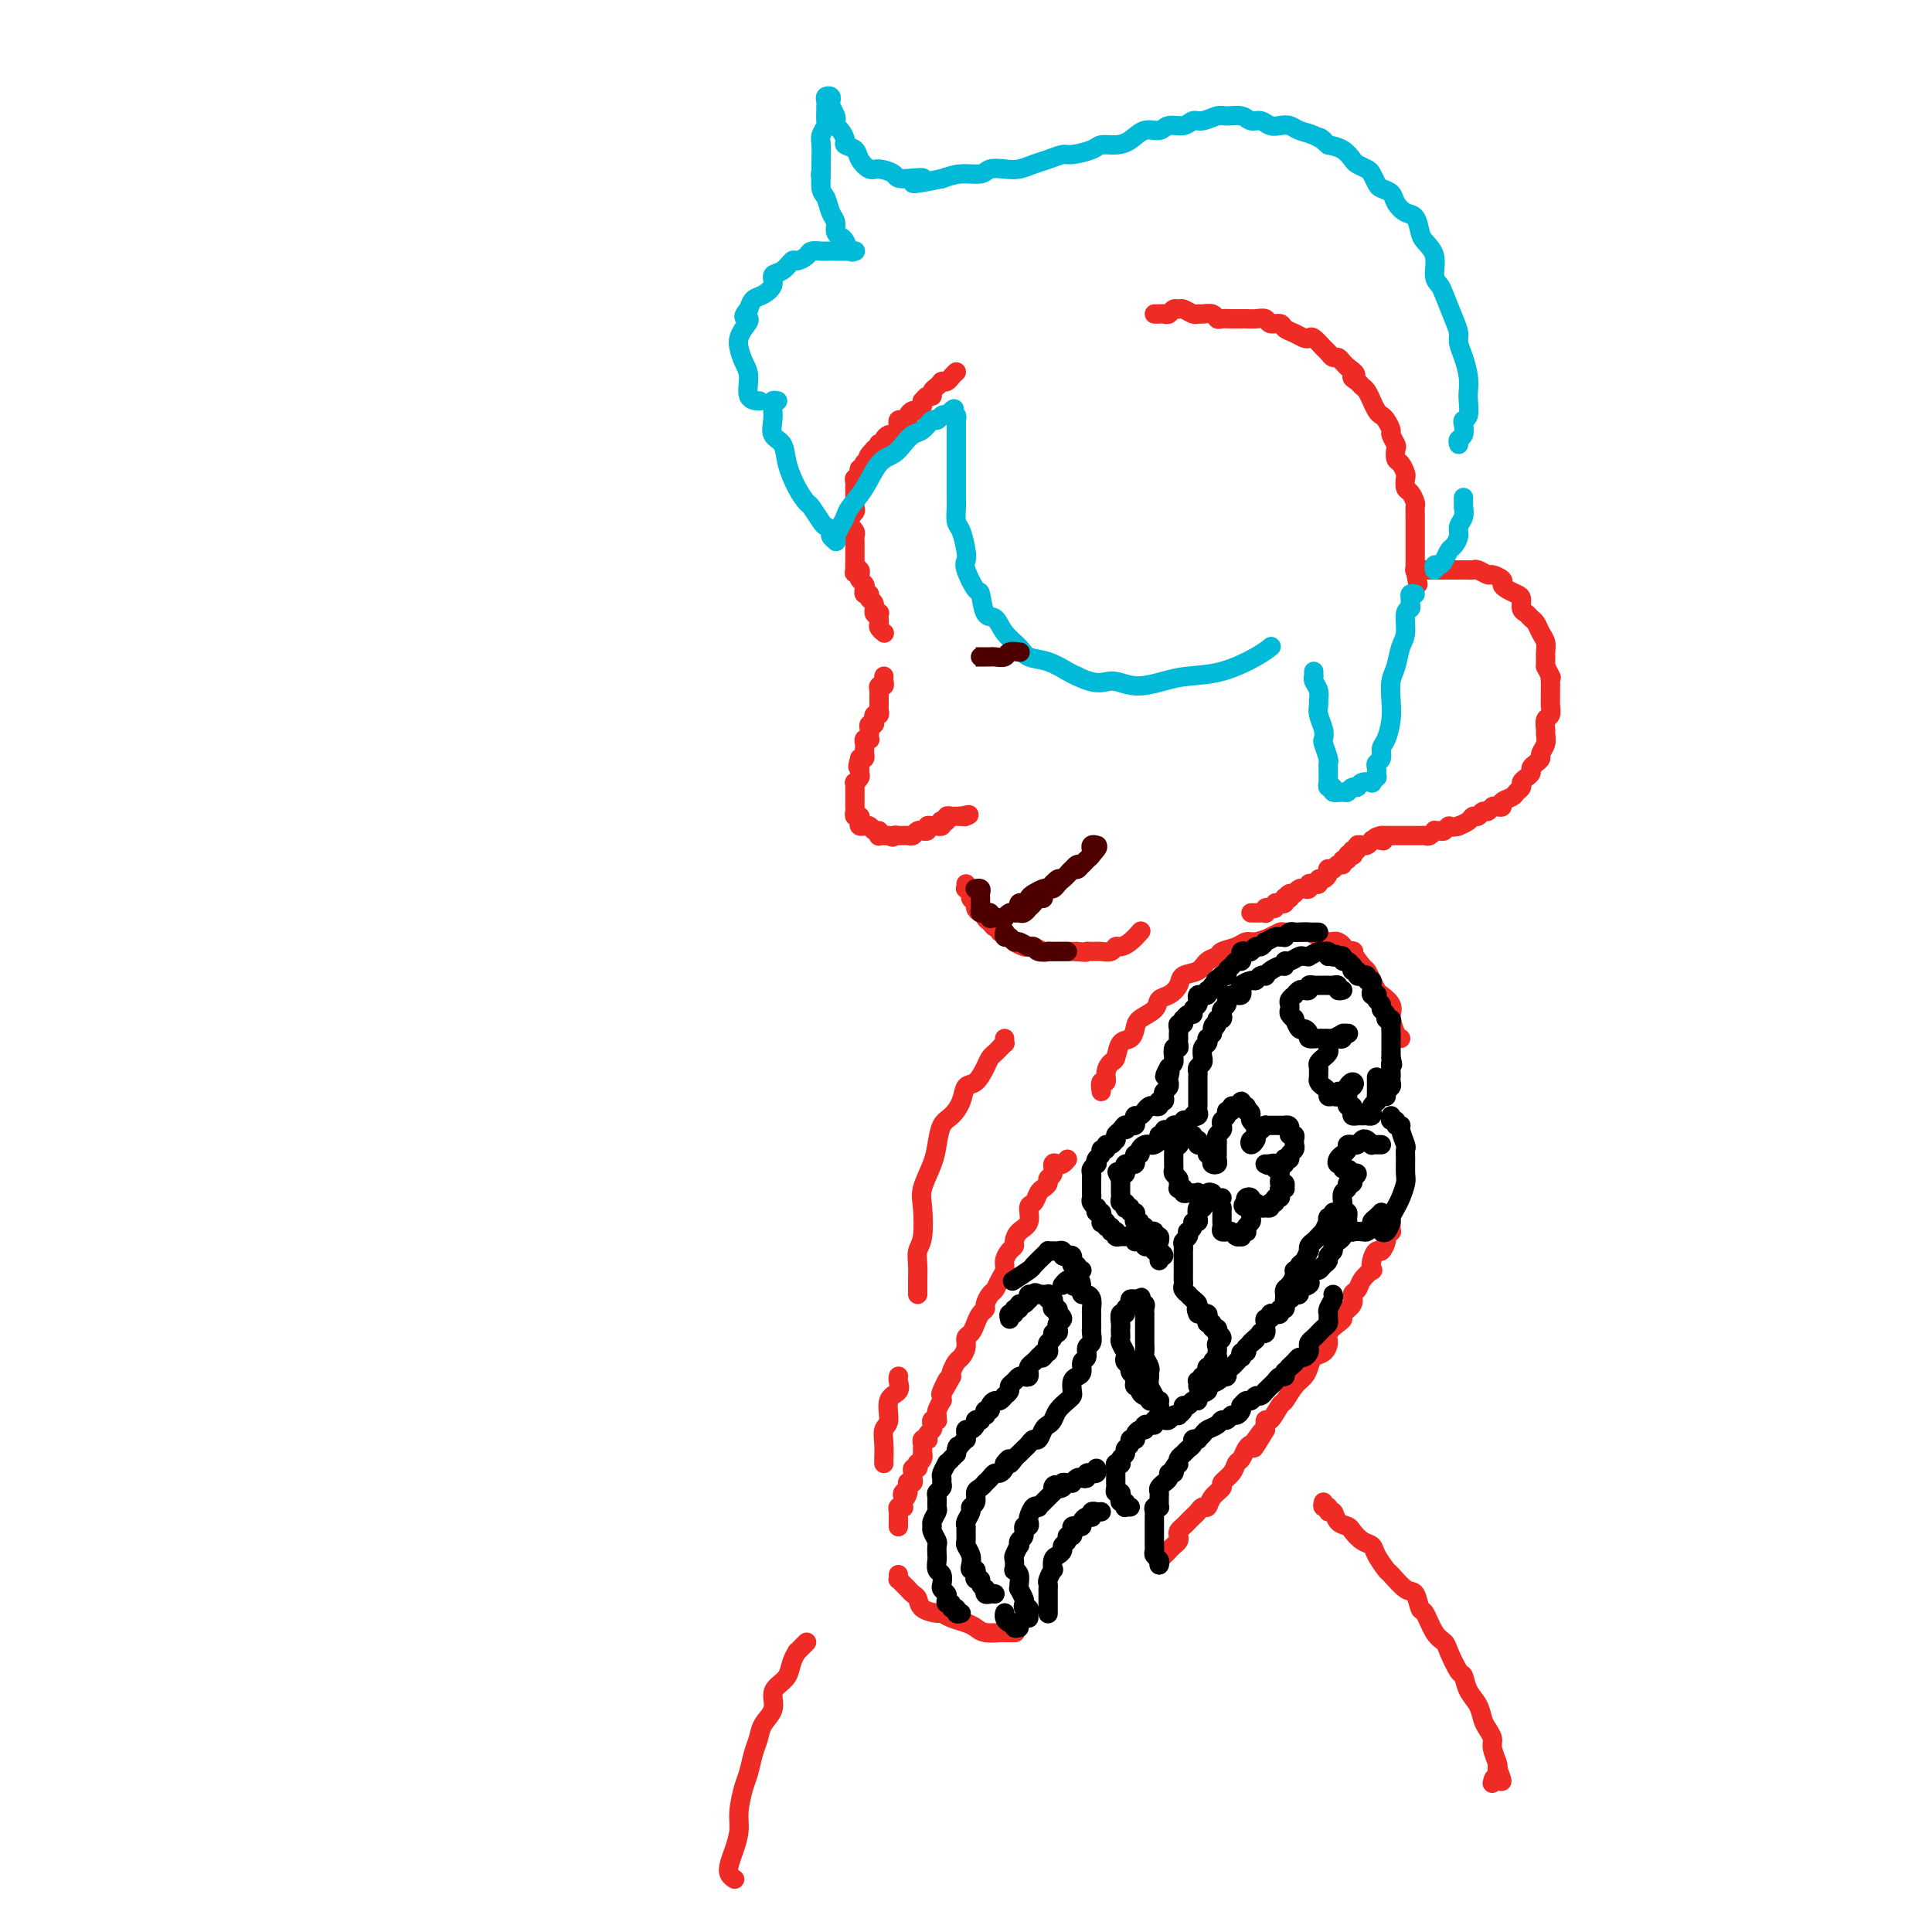<svg viewBox='0 0 400 400' version='1.1' xmlns='http://www.w3.org/2000/svg' xmlns:xlink='http://www.w3.org/1999/xlink'><g fill='none' stroke='rgb(238,43,36)' stroke-width='4' stroke-linecap='round' stroke-linejoin='round'><path d='M198,77c-0.339,0.309 -0.679,0.618 -1,1c-0.321,0.382 -0.625,0.837 -1,1c-0.375,0.163 -0.822,0.032 -1,0c-0.178,-0.032 -0.085,0.034 0,0c0.085,-0.034 0.164,-0.168 0,0c-0.164,0.168 -0.569,0.637 -1,1c-0.431,0.363 -0.886,0.618 -1,1c-0.114,0.382 0.114,0.890 0,1c-0.114,0.110 -0.569,-0.177 -1,0c-0.431,0.177 -0.836,0.817 -1,1c-0.164,0.183 -0.086,-0.092 0,0c0.086,0.092 0.182,0.550 0,1c-0.182,0.450 -0.640,0.891 -1,1c-0.360,0.109 -0.622,-0.115 -1,0c-0.378,0.115 -0.872,0.570 -1,1c-0.128,0.430 0.110,0.836 0,1c-0.110,0.164 -0.568,0.086 -1,0c-0.432,-0.086 -0.836,-0.182 -1,0c-0.164,0.182 -0.086,0.640 0,1c0.086,0.360 0.182,0.622 0,1c-0.182,0.378 -0.641,0.872 -1,1c-0.359,0.128 -0.618,-0.110 -1,0c-0.382,0.110 -0.886,0.569 -1,1c-0.114,0.431 0.163,0.834 0,1c-0.163,0.166 -0.765,0.096 -1,0c-0.235,-0.096 -0.102,-0.218 0,0c0.102,0.218 0.172,0.777 0,1c-0.172,0.223 -0.586,0.112 -1,0'/><path d='M181,93c-2.565,2.657 -0.477,1.299 0,1c0.477,-0.299 -0.656,0.460 -1,1c-0.344,0.540 0.100,0.862 0,1c-0.100,0.138 -0.745,0.092 -1,0c-0.255,-0.092 -0.120,-0.231 0,0c0.120,0.231 0.224,0.832 0,1c-0.224,0.168 -0.778,-0.096 -1,0c-0.222,0.096 -0.112,0.551 0,1c0.112,0.449 0.226,0.890 0,1c-0.226,0.110 -0.793,-0.111 -1,0c-0.207,0.111 -0.056,0.555 0,1c0.056,0.445 0.015,0.893 0,1c-0.015,0.107 -0.004,-0.126 0,0c0.004,0.126 0.002,0.611 0,1c-0.002,0.389 -0.004,0.682 0,1c0.004,0.318 0.015,0.662 0,1c-0.015,0.338 -0.056,0.669 0,1c0.056,0.331 0.210,0.662 0,1c-0.210,0.338 -0.785,0.682 -1,1c-0.215,0.318 -0.072,0.610 0,1c0.072,0.390 0.072,0.878 0,1c-0.072,0.122 -0.215,-0.122 0,0c0.215,0.122 0.790,0.611 1,1c0.210,0.389 0.056,0.678 0,1c-0.056,0.322 -0.015,0.678 0,1c0.015,0.322 0.004,0.611 0,1c-0.004,0.389 -0.001,0.878 0,1c0.001,0.122 0.000,-0.122 0,0c-0.000,0.122 -0.000,0.610 0,1c0.000,0.390 0.000,0.683 0,1c-0.000,0.317 -0.000,0.659 0,1'/><path d='M177,117c-0.060,2.715 -0.208,1.501 0,1c0.208,-0.501 0.774,-0.289 1,0c0.226,0.289 0.112,0.656 0,1c-0.112,0.344 -0.222,0.666 0,1c0.222,0.334 0.776,0.681 1,1c0.224,0.319 0.117,0.609 0,1c-0.117,0.391 -0.242,0.883 0,1c0.242,0.117 0.853,-0.140 1,0c0.147,0.140 -0.171,0.678 0,1c0.171,0.322 0.830,0.429 1,1c0.170,0.571 -0.150,1.606 0,2c0.150,0.394 0.771,0.147 1,0c0.229,-0.147 0.065,-0.193 0,0c-0.065,0.193 -0.031,0.626 0,1c0.031,0.374 0.061,0.689 0,1c-0.061,0.311 -0.212,0.620 0,1c0.212,0.380 0.788,0.833 1,1c0.212,0.167 0.061,0.048 0,0c-0.061,-0.048 -0.030,-0.024 0,0'/><path d='M183,140c-0.030,0.303 -0.061,0.606 0,1c0.061,0.394 0.212,0.880 0,1c-0.212,0.120 -0.789,-0.126 -1,0c-0.211,0.126 -0.056,0.625 0,1c0.056,0.375 0.015,0.625 0,1c-0.015,0.375 -0.003,0.875 0,1c0.003,0.125 -0.003,-0.125 0,0c0.003,0.125 0.015,0.626 0,1c-0.015,0.374 -0.057,0.621 0,1c0.057,0.379 0.212,0.890 0,1c-0.212,0.110 -0.793,-0.182 -1,0c-0.207,0.182 -0.041,0.836 0,1c0.041,0.164 -0.041,-0.164 0,0c0.041,0.164 0.207,0.818 0,1c-0.207,0.182 -0.786,-0.109 -1,0c-0.214,0.109 -0.061,0.617 0,1c0.061,0.383 0.030,0.642 0,1c-0.030,0.358 -0.061,0.817 0,1c0.061,0.183 0.212,0.090 0,0c-0.212,-0.090 -0.788,-0.178 -1,0c-0.212,0.178 -0.060,0.622 0,1c0.060,0.378 0.026,0.689 0,1c-0.026,0.311 -0.046,0.622 0,1c0.046,0.378 0.156,0.822 0,1c-0.156,0.178 -0.578,0.089 -1,0'/><path d='M178,157c-0.773,2.869 -0.206,1.542 0,1c0.206,-0.542 0.051,-0.299 0,0c-0.051,0.299 0.000,0.654 0,1c-0.000,0.346 -0.053,0.684 0,1c0.053,0.316 0.210,0.609 0,1c-0.210,0.391 -0.788,0.878 -1,1c-0.212,0.122 -0.057,-0.122 0,0c0.057,0.122 0.015,0.611 0,1c-0.015,0.389 -0.004,0.678 0,1c0.004,0.322 0.001,0.677 0,1c-0.001,0.323 -0.001,0.612 0,1c0.001,0.388 0.004,0.874 0,1c-0.004,0.126 -0.015,-0.107 0,0c0.015,0.107 0.055,0.554 0,1c-0.055,0.446 -0.207,0.890 0,1c0.207,0.110 0.773,-0.114 1,0c0.227,0.114 0.117,0.565 0,1c-0.117,0.435 -0.239,0.853 0,1c0.239,0.147 0.838,0.024 1,0c0.162,-0.024 -0.114,0.050 0,0c0.114,-0.050 0.618,-0.224 1,0c0.382,0.224 0.641,0.845 1,1c0.359,0.155 0.817,-0.154 1,0c0.183,0.154 0.090,0.773 0,1c-0.090,0.227 -0.178,0.061 0,0c0.178,-0.061 0.622,-0.017 1,0c0.378,0.017 0.689,0.009 1,0'/><path d='M184,173c1.245,0.619 0.858,0.166 1,0c0.142,-0.166 0.812,-0.043 1,0c0.188,0.043 -0.104,0.008 0,0c0.104,-0.008 0.606,0.012 1,0c0.394,-0.012 0.679,-0.056 1,0c0.321,0.056 0.678,0.212 1,0c0.322,-0.212 0.607,-0.793 1,-1c0.393,-0.207 0.893,-0.041 1,0c0.107,0.041 -0.177,-0.041 0,0c0.177,0.041 0.817,0.207 1,0c0.183,-0.207 -0.091,-0.787 0,-1c0.091,-0.213 0.546,-0.061 1,0c0.454,0.061 0.905,0.030 1,0c0.095,-0.030 -0.167,-0.060 0,0c0.167,0.060 0.762,0.208 1,0c0.238,-0.208 0.119,-0.774 0,-1c-0.119,-0.226 -0.239,-0.113 0,0c0.239,0.113 0.838,0.226 1,0c0.162,-0.226 -0.111,-0.793 0,-1c0.111,-0.207 0.607,-0.056 1,0c0.393,0.056 0.684,0.016 1,0c0.316,-0.016 0.658,-0.008 1,0'/><path d='M199,169c2.556,-0.622 1.444,-0.178 1,0c-0.444,0.178 -0.222,0.089 0,0'/><path d='M200,183c0.033,0.447 0.065,0.893 0,1c-0.065,0.107 -0.228,-0.126 0,0c0.228,0.126 0.849,0.612 1,1c0.151,0.388 -0.166,0.677 0,1c0.166,0.323 0.814,0.678 1,1c0.186,0.322 -0.091,0.611 0,1c0.091,0.389 0.549,0.879 1,1c0.451,0.121 0.895,-0.126 1,0c0.105,0.126 -0.131,0.626 0,1c0.131,0.374 0.627,0.622 1,1c0.373,0.378 0.621,0.885 1,1c0.379,0.115 0.889,-0.162 1,0c0.111,0.162 -0.179,0.764 0,1c0.179,0.236 0.825,0.105 1,0c0.175,-0.105 -0.122,-0.186 0,0c0.122,0.186 0.662,0.637 1,1c0.338,0.363 0.476,0.637 1,1c0.524,0.363 1.436,0.815 2,1c0.564,0.185 0.780,0.102 1,0c0.220,-0.102 0.443,-0.223 1,0c0.557,0.223 1.448,0.792 2,1c0.552,0.208 0.764,0.056 1,0c0.236,-0.056 0.496,-0.015 1,0c0.504,0.015 1.251,0.004 2,0c0.749,-0.004 1.500,-0.001 2,0c0.500,0.001 0.750,0.001 1,0'/><path d='M223,197c2.428,0.308 1.999,0.079 2,0c0.001,-0.079 0.433,-0.007 1,0c0.567,0.007 1.268,-0.053 2,0c0.732,0.053 1.496,0.217 2,0c0.504,-0.217 0.748,-0.815 1,-1c0.252,-0.185 0.511,0.043 1,0c0.489,-0.043 1.209,-0.358 2,-1c0.791,-0.642 1.655,-1.612 2,-2c0.345,-0.388 0.173,-0.194 0,0'/><path d='M239,65c0.333,0.008 0.667,0.017 1,0c0.333,-0.017 0.666,-0.058 1,0c0.334,0.058 0.671,0.215 1,0c0.329,-0.215 0.652,-0.804 1,-1c0.348,-0.196 0.722,0.000 1,0c0.278,-0.000 0.459,-0.197 1,0c0.541,0.197 1.440,0.789 2,1c0.560,0.211 0.779,0.043 1,0c0.221,-0.043 0.443,0.041 1,0c0.557,-0.041 1.449,-0.207 2,0c0.551,0.207 0.763,0.787 1,1c0.237,0.213 0.500,0.057 1,0c0.500,-0.057 1.237,-0.016 2,0c0.763,0.016 1.551,0.008 2,0c0.449,-0.008 0.558,-0.017 1,0c0.442,0.017 1.217,0.060 2,0c0.783,-0.060 1.575,-0.224 2,0c0.425,0.224 0.485,0.834 1,1c0.515,0.166 1.486,-0.113 2,0c0.514,0.113 0.570,0.617 1,1c0.430,0.383 1.232,0.645 2,1c0.768,0.355 1.501,0.802 2,1c0.499,0.198 0.764,0.148 1,0c0.236,-0.148 0.445,-0.394 1,0c0.555,0.394 1.458,1.429 2,2c0.542,0.571 0.723,0.678 1,1c0.277,0.322 0.652,0.860 1,1c0.348,0.140 0.671,-0.116 1,0c0.329,0.116 0.666,0.605 1,1c0.334,0.395 0.667,0.698 1,1'/><path d='M279,76c2.809,1.954 1.331,1.838 1,2c-0.331,0.162 0.485,0.602 1,1c0.515,0.398 0.729,0.754 1,1c0.271,0.246 0.597,0.381 1,1c0.403,0.619 0.881,1.723 1,2c0.119,0.277 -0.122,-0.273 0,0c0.122,0.273 0.606,1.367 1,2c0.394,0.633 0.698,0.804 1,1c0.302,0.196 0.603,0.419 1,1c0.397,0.581 0.890,1.522 1,2c0.110,0.478 -0.164,0.494 0,1c0.164,0.506 0.766,1.502 1,2c0.234,0.498 0.101,0.500 0,1c-0.101,0.500 -0.172,1.500 0,2c0.172,0.500 0.585,0.500 1,1c0.415,0.500 0.833,1.500 1,2c0.167,0.500 0.083,0.500 0,1c-0.083,0.500 -0.166,1.500 0,2c0.166,0.500 0.580,0.501 1,1c0.420,0.499 0.844,1.495 1,2c0.156,0.505 0.042,0.519 0,1c-0.042,0.481 -0.011,1.428 0,2c0.011,0.572 0.003,0.769 0,1c-0.003,0.231 -0.001,0.496 0,1c0.001,0.504 0.000,1.248 0,2c-0.000,0.752 -0.000,1.511 0,2c0.000,0.489 0.000,0.708 0,1c-0.000,0.292 -0.000,0.655 0,1c0.000,0.345 0.000,0.670 0,1c-0.000,0.330 -0.000,0.666 0,1c0.000,0.334 0.000,0.667 0,1'/><path d='M293,118c1.000,5.167 0.500,2.583 0,0'/><path d='M293,118c-0.089,-0.000 -0.178,-0.000 0,0c0.178,0.000 0.621,0.000 1,0c0.379,-0.000 0.692,-0.000 1,0c0.308,0.000 0.611,0.000 1,0c0.389,-0.000 0.864,-0.000 1,0c0.136,0.000 -0.067,0.000 0,0c0.067,-0.000 0.403,-0.000 1,0c0.597,0.000 1.456,0.000 2,0c0.544,-0.000 0.775,-0.001 1,0c0.225,0.001 0.446,0.004 1,0c0.554,-0.004 1.443,-0.016 2,0c0.557,0.016 0.784,0.060 1,0c0.216,-0.060 0.421,-0.223 1,0c0.579,0.223 1.530,0.833 2,1c0.470,0.167 0.458,-0.110 1,0c0.542,0.110 1.638,0.606 2,1c0.362,0.394 -0.009,0.687 0,1c0.009,0.313 0.398,0.647 1,1c0.602,0.353 1.418,0.725 2,1c0.582,0.275 0.929,0.454 1,1c0.071,0.546 -0.136,1.459 0,2c0.136,0.541 0.615,0.711 1,1c0.385,0.289 0.678,0.697 1,1c0.322,0.303 0.675,0.500 1,1c0.325,0.500 0.623,1.302 1,2c0.377,0.698 0.833,1.290 1,2c0.167,0.710 0.045,1.537 0,2c-0.045,0.463 -0.013,0.561 0,1c0.013,0.439 0.006,1.220 0,2'/><path d='M320,138c1.619,3.201 1.166,2.205 1,2c-0.166,-0.205 -0.043,0.383 0,1c0.043,0.617 0.008,1.263 0,2c-0.008,0.737 0.012,1.563 0,2c-0.012,0.437 -0.056,0.483 0,1c0.056,0.517 0.212,1.503 0,2c-0.212,0.497 -0.793,0.504 -1,1c-0.207,0.496 -0.041,1.481 0,2c0.041,0.519 -0.044,0.573 0,1c0.044,0.427 0.218,1.228 0,2c-0.218,0.772 -0.828,1.516 -1,2c-0.172,0.484 0.095,0.707 0,1c-0.095,0.293 -0.551,0.656 -1,1c-0.449,0.344 -0.890,0.670 -1,1c-0.110,0.330 0.111,0.666 0,1c-0.111,0.334 -0.553,0.667 -1,1c-0.447,0.333 -0.898,0.666 -1,1c-0.102,0.334 0.145,0.667 0,1c-0.145,0.333 -0.683,0.664 -1,1c-0.317,0.336 -0.414,0.677 -1,1c-0.586,0.323 -1.663,0.626 -2,1c-0.337,0.374 0.064,0.817 0,1c-0.064,0.183 -0.594,0.106 -1,0c-0.406,-0.106 -0.686,-0.239 -1,0c-0.314,0.239 -0.660,0.851 -1,1c-0.340,0.149 -0.673,-0.167 -1,0c-0.327,0.167 -0.648,0.815 -1,1c-0.352,0.185 -0.733,-0.095 -1,0c-0.267,0.095 -0.418,0.564 -1,1c-0.582,0.436 -1.595,0.839 -2,1c-0.405,0.161 -0.203,0.081 0,0'/><path d='M302,171c-1.796,0.558 -1.787,-0.048 -2,0c-0.213,0.048 -0.649,0.749 -1,1c-0.351,0.251 -0.619,0.053 -1,0c-0.381,-0.053 -0.875,0.038 -1,0c-0.125,-0.038 0.120,-0.206 0,0c-0.120,0.206 -0.606,0.787 -1,1c-0.394,0.213 -0.697,0.057 -1,0c-0.303,-0.057 -0.606,-0.015 -1,0c-0.394,0.015 -0.879,0.004 -1,0c-0.121,-0.004 0.123,-0.001 0,0c-0.123,0.001 -0.611,0.000 -1,0c-0.389,-0.000 -0.678,-0.000 -1,0c-0.322,0.000 -0.678,0.000 -1,0c-0.322,-0.000 -0.611,-0.000 -1,0c-0.389,0.000 -0.877,0.000 -1,0c-0.123,-0.000 0.121,-0.000 0,0c-0.121,0.000 -0.606,0.000 -1,0c-0.394,-0.000 -0.697,-0.000 -1,0'/><path d='M286,173c-2.489,0.533 -0.711,0.867 0,1c0.711,0.133 0.356,0.067 0,0'/><path d='M284,174c0.081,-0.114 0.161,-0.228 0,0c-0.161,0.228 -0.564,0.797 -1,1c-0.436,0.203 -0.905,0.039 -1,0c-0.095,-0.039 0.185,0.046 0,0c-0.185,-0.046 -0.833,-0.222 -1,0c-0.167,0.222 0.147,0.843 0,1c-0.147,0.157 -0.756,-0.150 -1,0c-0.244,0.150 -0.122,0.757 0,1c0.122,0.243 0.244,0.122 0,0c-0.244,-0.122 -0.853,-0.244 -1,0c-0.147,0.244 0.168,0.854 0,1c-0.168,0.146 -0.819,-0.171 -1,0c-0.181,0.171 0.109,0.830 0,1c-0.109,0.170 -0.617,-0.148 -1,0c-0.383,0.148 -0.641,0.762 -1,1c-0.359,0.238 -0.818,0.101 -1,0c-0.182,-0.101 -0.087,-0.167 0,0c0.087,0.167 0.164,0.567 0,1c-0.164,0.433 -0.570,0.900 -1,1c-0.430,0.100 -0.885,-0.166 -1,0c-0.115,0.166 0.110,0.763 0,1c-0.110,0.237 -0.554,0.115 -1,0c-0.446,-0.115 -0.893,-0.224 -1,0c-0.107,0.224 0.126,0.782 0,1c-0.126,0.218 -0.611,0.097 -1,0c-0.389,-0.097 -0.683,-0.171 -1,0c-0.317,0.171 -0.659,0.585 -1,1'/><path d='M268,185c-2.718,1.642 -1.512,0.248 -1,0c0.512,-0.248 0.331,0.652 0,1c-0.331,0.348 -0.811,0.145 -1,0c-0.189,-0.145 -0.088,-0.231 0,0c0.088,0.231 0.165,0.780 0,1c-0.165,0.220 -0.570,0.110 -1,0c-0.430,-0.110 -0.886,-0.222 -1,0c-0.114,0.222 0.114,0.777 0,1c-0.114,0.223 -0.569,0.112 -1,0c-0.431,-0.112 -0.837,-0.226 -1,0c-0.163,0.226 -0.081,0.793 0,1c0.081,0.207 0.162,0.056 0,0c-0.162,-0.056 -0.565,-0.015 -1,0c-0.435,0.015 -0.900,0.004 -1,0c-0.100,-0.004 0.165,-0.001 0,0c-0.165,0.001 -0.762,0.000 -1,0c-0.238,-0.000 -0.119,-0.000 0,0'/></g>
<g fill='none' stroke='rgb(0,186,216)' stroke-width='4' stroke-linecap='round' stroke-linejoin='round'><path d='M302,92c-0.111,-0.363 -0.222,-0.725 0,-1c0.222,-0.275 0.778,-0.462 1,-1c0.222,-0.538 0.112,-1.428 0,-2c-0.112,-0.572 -0.225,-0.827 0,-1c0.225,-0.173 0.790,-0.265 1,-1c0.210,-0.735 0.067,-2.112 0,-3c-0.067,-0.888 -0.056,-1.287 0,-2c0.056,-0.713 0.157,-1.739 0,-3c-0.157,-1.261 -0.571,-2.758 -1,-4c-0.429,-1.242 -0.874,-2.230 -1,-3c-0.126,-0.770 0.067,-1.321 0,-2c-0.067,-0.679 -0.394,-1.487 -1,-3c-0.606,-1.513 -1.489,-3.732 -2,-5c-0.511,-1.268 -0.648,-1.584 -1,-2c-0.352,-0.416 -0.920,-0.931 -1,-2c-0.080,-1.069 0.327,-2.691 0,-4c-0.327,-1.309 -1.387,-2.304 -2,-3c-0.613,-0.696 -0.779,-1.093 -1,-2c-0.221,-0.907 -0.497,-2.323 -1,-3c-0.503,-0.677 -1.234,-0.614 -2,-1c-0.766,-0.386 -1.568,-1.220 -2,-2c-0.432,-0.780 -0.496,-1.504 -1,-2c-0.504,-0.496 -1.448,-0.763 -2,-1c-0.552,-0.237 -0.710,-0.444 -1,-1c-0.290,-0.556 -0.710,-1.462 -1,-2c-0.290,-0.538 -0.451,-0.708 -1,-1c-0.549,-0.292 -1.487,-0.707 -2,-1c-0.513,-0.293 -0.600,-0.463 -1,-1c-0.400,-0.537 -1.114,-1.439 -2,-2c-0.886,-0.561 -1.943,-0.780 -3,-1'/><path d='M275,30c-2.932,-2.498 -1.261,-1.244 -1,-1c0.261,0.244 -0.889,-0.522 -2,-1c-1.111,-0.478 -2.184,-0.668 -3,-1c-0.816,-0.332 -1.374,-0.806 -2,-1c-0.626,-0.194 -1.321,-0.108 -2,0c-0.679,0.108 -1.341,0.240 -2,0c-0.659,-0.240 -1.316,-0.850 -2,-1c-0.684,-0.150 -1.394,0.160 -2,0c-0.606,-0.160 -1.107,-0.790 -2,-1c-0.893,-0.210 -2.177,0.000 -3,0c-0.823,-0.000 -1.183,-0.211 -2,0c-0.817,0.211 -2.091,0.846 -3,1c-0.909,0.154 -1.454,-0.171 -2,0c-0.546,0.171 -1.094,0.837 -2,1c-0.906,0.163 -2.171,-0.177 -3,0c-0.829,0.177 -1.224,0.870 -2,1c-0.776,0.130 -1.935,-0.302 -3,0c-1.065,0.302 -2.036,1.339 -3,2c-0.964,0.661 -1.920,0.947 -3,1c-1.080,0.053 -2.284,-0.126 -3,0c-0.716,0.126 -0.943,0.558 -2,1c-1.057,0.442 -2.944,0.893 -4,1c-1.056,0.107 -1.283,-0.129 -2,0c-0.717,0.129 -1.925,0.622 -3,1c-1.075,0.378 -2.015,0.641 -3,1c-0.985,0.359 -2.013,0.813 -3,1c-0.987,0.187 -1.933,0.105 -3,0c-1.067,-0.105 -2.255,-0.234 -3,0c-0.745,0.234 -1.047,0.832 -2,1c-0.953,0.168 -2.558,-0.095 -4,0c-1.442,0.095 -2.721,0.547 -4,1'/><path d='M195,37c-9.812,2.000 -4.841,0.499 -4,0c0.841,-0.499 -2.447,0.004 -4,0c-1.553,-0.004 -1.370,-0.516 -2,-1c-0.630,-0.484 -2.071,-0.942 -3,-1c-0.929,-0.058 -1.344,0.284 -2,0c-0.656,-0.284 -1.552,-1.193 -2,-2c-0.448,-0.807 -0.450,-1.511 -1,-2c-0.550,-0.489 -1.650,-0.761 -2,-1c-0.350,-0.239 0.051,-0.444 0,-1c-0.051,-0.556 -0.553,-1.463 -1,-2c-0.447,-0.537 -0.838,-0.703 -1,-1c-0.162,-0.297 -0.096,-0.723 0,-1c0.096,-0.277 0.223,-0.403 0,-1c-0.223,-0.597 -0.796,-1.663 -1,-2c-0.204,-0.337 -0.041,0.056 0,0c0.041,-0.056 -0.042,-0.561 0,-1c0.042,-0.439 0.207,-0.812 0,-1c-0.207,-0.188 -0.788,-0.192 -1,0c-0.212,0.192 -0.057,0.580 0,1c0.057,0.420 0.016,0.871 0,1c-0.016,0.129 -0.008,-0.064 0,0c0.008,0.064 0.016,0.386 0,1c-0.016,0.614 -0.057,1.519 0,2c0.057,0.481 0.211,0.538 0,1c-0.211,0.462 -0.789,1.330 -1,2c-0.211,0.670 -0.057,1.142 0,2c0.057,0.858 0.016,2.102 0,3c-0.016,0.898 -0.008,1.449 0,2'/><path d='M170,35c-0.296,2.231 -0.037,0.810 0,1c0.037,0.190 -0.149,1.991 0,3c0.149,1.009 0.631,1.226 1,2c0.369,0.774 0.624,2.104 1,3c0.376,0.896 0.874,1.358 1,2c0.126,0.642 -0.120,1.464 0,2c0.120,0.536 0.607,0.785 1,1c0.393,0.215 0.694,0.397 1,1c0.306,0.603 0.619,1.626 1,2c0.381,0.374 0.831,0.100 1,0c0.169,-0.100 0.056,-0.027 0,0c-0.056,0.027 -0.057,0.007 0,0c0.057,-0.007 0.171,-0.002 0,0c-0.171,0.002 -0.627,0.000 -1,0c-0.373,-0.000 -0.662,0.000 -1,0c-0.338,-0.000 -0.725,-0.001 -1,0c-0.275,0.001 -0.440,0.003 -1,0c-0.560,-0.003 -1.516,-0.011 -2,0c-0.484,0.011 -0.496,0.039 -1,0c-0.504,-0.039 -1.499,-0.147 -2,0c-0.501,0.147 -0.506,0.549 -1,1c-0.494,0.451 -1.476,0.950 -2,1c-0.524,0.050 -0.591,-0.347 -1,0c-0.409,0.347 -1.160,1.440 -2,2c-0.840,0.560 -1.769,0.586 -2,1c-0.231,0.414 0.237,1.214 0,2c-0.237,0.786 -1.179,1.558 -2,2c-0.821,0.442 -1.520,0.555 -2,1c-0.480,0.445 -0.740,1.223 -1,2'/><path d='M155,64c-1.966,2.215 -0.381,1.751 0,2c0.381,0.249 -0.444,1.209 -1,2c-0.556,0.791 -0.845,1.413 -1,2c-0.155,0.587 -0.178,1.138 0,2c0.178,0.862 0.556,2.035 1,3c0.444,0.965 0.954,1.723 1,3c0.046,1.277 -0.372,3.075 0,4c0.372,0.925 1.535,0.979 2,1c0.465,0.021 0.233,0.011 0,0'/><path d='M161,83c-0.424,-0.093 -0.847,-0.187 -1,0c-0.153,0.187 -0.034,0.653 0,1c0.034,0.347 -0.017,0.573 0,1c0.017,0.427 0.101,1.055 0,2c-0.101,0.945 -0.388,2.208 0,3c0.388,0.792 1.451,1.113 2,2c0.549,0.887 0.585,2.339 1,4c0.415,1.661 1.210,3.530 2,5c0.790,1.470 1.575,2.540 2,3c0.425,0.460 0.491,0.308 1,1c0.509,0.692 1.461,2.228 2,3c0.539,0.772 0.667,0.782 1,1c0.333,0.218 0.873,0.645 1,1c0.127,0.355 -0.159,0.639 0,1c0.159,0.361 0.764,0.798 1,1c0.236,0.202 0.103,0.169 0,0c-0.103,-0.169 -0.176,-0.472 0,-1c0.176,-0.528 0.602,-1.279 1,-2c0.398,-0.721 0.768,-1.411 1,-2c0.232,-0.589 0.327,-1.078 1,-2c0.673,-0.922 1.923,-2.279 3,-4c1.077,-1.721 1.979,-3.808 3,-5c1.021,-1.192 2.161,-1.490 3,-2c0.839,-0.510 1.376,-1.232 2,-2c0.624,-0.768 1.333,-1.583 2,-2c0.667,-0.417 1.292,-0.438 2,-1c0.708,-0.562 1.499,-1.666 2,-2c0.501,-0.334 0.712,0.102 1,0c0.288,-0.102 0.654,-0.744 1,-1c0.346,-0.256 0.673,-0.128 1,0'/><path d='M196,86c2.409,-1.839 1.430,-1.436 1,-1c-0.430,0.436 -0.311,0.904 0,1c0.311,0.096 0.815,-0.181 1,0c0.185,0.181 0.049,0.821 0,1c-0.049,0.179 -0.013,-0.103 0,0c0.013,0.103 0.004,0.590 0,1c-0.004,0.410 -0.001,0.743 0,1c0.001,0.257 0.000,0.439 0,1c-0.000,0.561 -0.000,1.501 0,2c0.000,0.499 0.000,0.556 0,1c-0.000,0.444 -0.000,1.274 0,2c0.000,0.726 0.000,1.348 0,2c-0.000,0.652 -0.001,1.334 0,2c0.001,0.666 0.003,1.317 0,2c-0.003,0.683 -0.011,1.398 0,2c0.011,0.602 0.042,1.092 0,2c-0.042,0.908 -0.157,2.233 0,3c0.157,0.767 0.585,0.977 1,2c0.415,1.023 0.818,2.859 1,4c0.182,1.141 0.142,1.589 0,2c-0.142,0.411 -0.386,0.787 0,2c0.386,1.213 1.400,3.262 2,4c0.600,0.738 0.784,0.165 1,1c0.216,0.835 0.465,3.078 1,4c0.535,0.922 1.356,0.522 2,1c0.644,0.478 1.110,1.833 2,3c0.890,1.167 2.202,2.144 3,3c0.798,0.856 1.080,1.590 2,2c0.920,0.410 2.479,0.495 4,1c1.521,0.505 3.006,1.430 4,2c0.994,0.570 1.497,0.785 2,1'/><path d='M223,140c4.303,2.165 5.562,1.076 7,1c1.438,-0.076 3.056,0.860 5,1c1.944,0.140 4.213,-0.516 6,-1c1.787,-0.484 3.092,-0.795 5,-1c1.908,-0.205 4.419,-0.302 7,-1c2.581,-0.698 5.233,-1.996 7,-3c1.767,-1.004 2.648,-1.716 3,-2c0.352,-0.284 0.176,-0.142 0,0'/><path d='M303,103c-0.002,0.297 -0.005,0.593 0,1c0.005,0.407 0.016,0.924 0,1c-0.016,0.076 -0.060,-0.288 0,0c0.060,0.288 0.223,1.228 0,2c-0.223,0.772 -0.833,1.376 -1,2c-0.167,0.624 0.110,1.267 0,2c-0.110,0.733 -0.608,1.554 -1,2c-0.392,0.446 -0.680,0.515 -1,1c-0.320,0.485 -0.674,1.384 -1,2c-0.326,0.616 -0.623,0.949 -1,1c-0.377,0.051 -0.832,-0.178 -1,0c-0.168,0.178 -0.048,0.765 0,1c0.048,0.235 0.024,0.117 0,0'/><path d='M272,139c-0.008,0.441 -0.016,0.881 0,1c0.016,0.119 0.057,-0.085 0,0c-0.057,0.085 -0.212,0.459 0,1c0.212,0.541 0.793,1.251 1,2c0.207,0.749 0.042,1.539 0,2c-0.042,0.461 0.040,0.594 0,1c-0.040,0.406 -0.203,1.086 0,2c0.203,0.914 0.772,2.062 1,3c0.228,0.938 0.114,1.666 0,2c-0.114,0.334 -0.227,0.273 0,1c0.227,0.727 0.793,2.241 1,3c0.207,0.759 0.055,0.764 0,1c-0.055,0.236 -0.015,0.703 0,1c0.015,0.297 0.003,0.423 0,1c-0.003,0.577 0.004,1.604 0,2c-0.004,0.396 -0.017,0.163 0,0c0.017,-0.163 0.064,-0.254 0,0c-0.064,0.254 -0.238,0.854 0,1c0.238,0.146 0.890,-0.161 1,0c0.110,0.161 -0.321,0.790 0,1c0.321,0.210 1.394,-0.000 2,0c0.606,0.000 0.745,0.210 1,0c0.255,-0.210 0.628,-0.840 1,-1c0.372,-0.160 0.744,0.150 1,0c0.256,-0.150 0.394,-0.758 1,-1c0.606,-0.242 1.678,-0.116 2,0c0.322,0.116 -0.106,0.224 0,0c0.106,-0.224 0.744,-0.778 1,-1c0.256,-0.222 0.128,-0.111 0,0'/><path d='M293,123c-0.425,-0.091 -0.850,-0.182 -1,0c-0.150,0.182 -0.025,0.636 0,1c0.025,0.364 -0.049,0.638 0,1c0.049,0.362 0.221,0.814 0,1c-0.221,0.186 -0.833,0.107 -1,1c-0.167,0.893 0.113,2.759 0,4c-0.113,1.241 -0.618,1.857 -1,3c-0.382,1.143 -0.641,2.814 -1,4c-0.359,1.186 -0.818,1.889 -1,3c-0.182,1.111 -0.086,2.630 0,4c0.086,1.370 0.163,2.591 0,4c-0.163,1.409 -0.565,3.007 -1,4c-0.435,0.993 -0.901,1.380 -1,2c-0.099,0.620 0.170,1.473 0,2c-0.170,0.527 -0.777,0.729 -1,1c-0.223,0.271 -0.060,0.611 0,1c0.060,0.389 0.017,0.825 0,1c-0.017,0.175 -0.009,0.087 0,0'/></g>
<g fill='none' stroke='rgb(78,0,0)' stroke-width='4' stroke-linecap='round' stroke-linejoin='round'><path d='M203,136c-0.504,0.000 -1.007,0.000 -1,0c0.007,-0.000 0.526,-0.000 1,0c0.474,0.000 0.905,0.001 1,0c0.095,-0.001 -0.144,-0.004 0,0c0.144,0.004 0.673,0.015 1,0c0.327,-0.015 0.452,-0.057 1,0c0.548,0.057 1.518,0.211 2,0c0.482,-0.211 0.476,-0.788 1,-1c0.524,-0.212 1.578,-0.061 2,0c0.422,0.061 0.211,0.030 0,0'/><path d='M211,188c-0.082,-0.416 -0.163,-0.832 0,-1c0.163,-0.168 0.572,-0.087 1,0c0.428,0.087 0.875,0.180 1,0c0.125,-0.180 -0.074,-0.635 0,-1c0.074,-0.365 0.419,-0.642 1,-1c0.581,-0.358 1.397,-0.798 2,-1c0.603,-0.202 0.992,-0.167 1,0c0.008,0.167 -0.367,0.466 0,0c0.367,-0.466 1.474,-1.698 2,-2c0.526,-0.302 0.470,0.326 1,0c0.530,-0.326 1.647,-1.607 2,-2c0.353,-0.393 -0.059,0.102 0,0c0.059,-0.102 0.590,-0.802 1,-1c0.410,-0.198 0.699,0.106 1,0c0.301,-0.106 0.616,-0.621 1,-1c0.384,-0.379 0.839,-0.624 1,-1c0.161,-0.376 0.030,-0.885 0,-1c-0.030,-0.115 0.041,0.165 0,0c-0.041,-0.165 -0.193,-0.773 0,-1c0.193,-0.227 0.732,-0.071 1,0c0.268,0.071 0.264,0.058 0,0c-0.264,-0.058 -0.790,-0.159 -1,0c-0.210,0.159 -0.105,0.580 0,1'/><path d='M226,176c2.368,-1.679 0.789,0.124 0,1c-0.789,0.876 -0.789,0.826 -1,1c-0.211,0.174 -0.634,0.571 -1,1c-0.366,0.429 -0.675,0.888 -1,1c-0.325,0.112 -0.664,-0.124 -1,0c-0.336,0.124 -0.667,0.607 -1,1c-0.333,0.393 -0.668,0.697 -1,1c-0.332,0.303 -0.663,0.607 -1,1c-0.337,0.393 -0.682,0.875 -1,1c-0.318,0.125 -0.610,-0.107 -1,0c-0.390,0.107 -0.879,0.555 -1,1c-0.121,0.445 0.126,0.889 0,1c-0.126,0.111 -0.625,-0.110 -1,0c-0.375,0.110 -0.625,0.551 -1,1c-0.375,0.449 -0.874,0.905 -1,1c-0.126,0.095 0.121,-0.172 0,0c-0.121,0.172 -0.611,0.782 -1,1c-0.389,0.218 -0.678,0.044 -1,0c-0.322,-0.044 -0.678,0.041 -1,0c-0.322,-0.041 -0.611,-0.207 -1,0c-0.389,0.207 -0.877,0.787 -1,1c-0.123,0.213 0.121,0.057 0,0c-0.121,-0.057 -0.606,-0.016 -1,0c-0.394,0.016 -0.697,0.008 -1,0'/><path d='M206,190c-1.171,0.215 -1.097,0.254 -1,0c0.097,-0.254 0.218,-0.799 0,-1c-0.218,-0.201 -0.776,-0.057 -1,0c-0.224,0.057 -0.112,0.026 0,0c0.112,-0.026 0.226,-0.049 0,0c-0.226,0.049 -0.793,0.168 -1,0c-0.207,-0.168 -0.054,-0.623 0,-1c0.054,-0.377 0.011,-0.675 0,-1c-0.011,-0.325 0.011,-0.675 0,-1c-0.011,-0.325 -0.055,-0.623 0,-1c0.055,-0.377 0.211,-0.833 0,-1c-0.211,-0.167 -0.788,-0.045 -1,0c-0.212,0.045 -0.061,0.013 0,0c0.061,-0.013 0.030,-0.006 0,0'/><path d='M208,193c-0.006,0.033 -0.013,0.065 0,0c0.013,-0.065 0.044,-0.229 0,0c-0.044,0.229 -0.163,0.850 0,1c0.163,0.150 0.607,-0.171 1,0c0.393,0.171 0.734,0.834 1,1c0.266,0.166 0.458,-0.166 1,0c0.542,0.166 1.436,0.829 2,1c0.564,0.171 0.799,-0.150 1,0c0.201,0.150 0.368,0.772 1,1c0.632,0.228 1.728,0.061 2,0c0.272,-0.061 -0.281,-0.016 0,0c0.281,0.016 1.395,0.004 2,0c0.605,-0.004 0.701,-0.001 1,0c0.299,0.001 0.800,0.000 1,0c0.200,-0.000 0.100,-0.000 0,0'/></g>
<g fill='none' stroke='rgb(238,43,36)' stroke-width='4' stroke-linecap='round' stroke-linejoin='round'><path d='M228,226c-0.120,-0.890 -0.239,-1.780 0,-2c0.239,-0.220 0.837,0.232 1,0c0.163,-0.232 -0.107,-1.146 0,-2c0.107,-0.854 0.593,-1.646 1,-2c0.407,-0.354 0.737,-0.269 1,-1c0.263,-0.731 0.459,-2.279 1,-3c0.541,-0.721 1.425,-0.617 2,-1c0.575,-0.383 0.839,-1.254 1,-2c0.161,-0.746 0.218,-1.368 1,-2c0.782,-0.632 2.288,-1.272 3,-2c0.712,-0.728 0.632,-1.542 1,-2c0.368,-0.458 1.186,-0.560 2,-1c0.814,-0.440 1.623,-1.217 2,-2c0.377,-0.783 0.323,-1.572 1,-2c0.677,-0.428 2.086,-0.496 3,-1c0.914,-0.504 1.333,-1.446 2,-2c0.667,-0.554 1.581,-0.722 2,-1c0.419,-0.278 0.342,-0.666 1,-1c0.658,-0.334 2.050,-0.615 3,-1c0.950,-0.385 1.457,-0.874 2,-1c0.543,-0.126 1.122,0.110 2,0c0.878,-0.110 2.055,-0.566 3,-1c0.945,-0.434 1.657,-0.846 2,-1c0.343,-0.154 0.319,-0.051 1,0c0.681,0.051 2.069,0.051 3,0c0.931,-0.051 1.404,-0.152 2,0c0.596,0.152 1.314,0.556 2,1c0.686,0.444 1.338,0.927 2,1c0.662,0.073 1.332,-0.265 2,0c0.668,0.265 1.334,1.132 2,2'/><path d='M279,197c2.129,0.446 0.952,-0.438 1,0c0.048,0.438 1.321,2.196 2,3c0.679,0.804 0.764,0.652 1,1c0.236,0.348 0.624,1.197 1,2c0.376,0.803 0.741,1.561 1,2c0.259,0.439 0.412,0.559 1,1c0.588,0.441 1.611,1.204 2,2c0.389,0.796 0.143,1.625 0,2c-0.143,0.375 -0.183,0.296 0,1c0.183,0.704 0.588,2.189 1,3c0.412,0.811 0.832,0.946 1,1c0.168,0.054 0.084,0.027 0,0'/><path d='M221,240c-0.342,0.408 -0.684,0.816 -1,1c-0.316,0.184 -0.606,0.143 -1,0c-0.394,-0.143 -0.893,-0.389 -1,0c-0.107,0.389 0.179,1.412 0,2c-0.179,0.588 -0.821,0.739 -1,1c-0.179,0.261 0.105,0.631 0,1c-0.105,0.369 -0.601,0.735 -1,1c-0.399,0.265 -0.702,0.427 -1,1c-0.298,0.573 -0.592,1.558 -1,2c-0.408,0.442 -0.932,0.342 -1,1c-0.068,0.658 0.319,2.073 0,3c-0.319,0.927 -1.343,1.365 -2,2c-0.657,0.635 -0.946,1.469 -1,2c-0.054,0.531 0.126,0.761 0,1c-0.126,0.239 -0.559,0.488 -1,1c-0.441,0.512 -0.891,1.288 -1,2c-0.109,0.712 0.125,1.360 0,2c-0.125,0.640 -0.607,1.271 -1,2c-0.393,0.729 -0.697,1.557 -1,2c-0.303,0.443 -0.606,0.503 -1,1c-0.394,0.497 -0.879,1.433 -1,2c-0.121,0.567 0.121,0.767 0,1c-0.121,0.233 -0.606,0.499 -1,1c-0.394,0.501 -0.697,1.237 -1,2c-0.303,0.763 -0.606,1.551 -1,2c-0.394,0.449 -0.880,0.558 -1,1c-0.120,0.442 0.125,1.218 0,2c-0.125,0.782 -0.621,1.570 -1,2c-0.379,0.430 -0.640,0.500 -1,1c-0.360,0.500 -0.817,1.428 -1,2c-0.183,0.572 -0.091,0.786 0,1'/><path d='M197,285c-3.878,7.078 -1.574,2.273 -1,1c0.574,-1.273 -0.582,0.986 -1,2c-0.418,1.014 -0.098,0.782 0,1c0.098,0.218 -0.027,0.885 0,1c0.027,0.115 0.204,-0.323 0,0c-0.204,0.323 -0.790,1.406 -1,2c-0.210,0.594 -0.042,0.698 0,1c0.042,0.302 -0.040,0.802 0,1c0.040,0.198 0.203,0.094 0,0c-0.203,-0.094 -0.773,-0.179 -1,0c-0.227,0.179 -0.112,0.623 0,1c0.112,0.377 0.223,0.689 0,1c-0.223,0.311 -0.778,0.622 -1,1c-0.222,0.378 -0.112,0.822 0,1c0.112,0.178 0.226,0.090 0,0c-0.226,-0.090 -0.793,-0.183 -1,0c-0.207,0.183 -0.054,0.640 0,1c0.054,0.360 0.011,0.622 0,1c-0.011,0.378 0.011,0.871 0,1c-0.011,0.129 -0.054,-0.105 0,0c0.054,0.105 0.207,0.549 0,1c-0.207,0.451 -0.773,0.908 -1,1c-0.227,0.092 -0.114,-0.183 0,0c0.114,0.183 0.228,0.823 0,1c-0.228,0.177 -0.797,-0.110 -1,0c-0.203,0.110 -0.040,0.617 0,1c0.040,0.383 -0.042,0.641 0,1c0.042,0.359 0.207,0.818 0,1c-0.207,0.182 -0.787,0.088 -1,0c-0.213,-0.088 -0.061,-0.168 0,0c0.061,0.168 0.030,0.584 0,1'/><path d='M188,308c-1.332,3.798 -0.161,1.792 0,1c0.161,-0.792 -0.688,-0.370 -1,0c-0.312,0.370 -0.087,0.687 0,1c0.087,0.313 0.038,0.623 0,1c-0.038,0.377 -0.063,0.822 0,1c0.063,0.178 0.213,0.090 0,0c-0.213,-0.090 -0.789,-0.183 -1,0c-0.211,0.183 -0.057,0.641 0,1c0.057,0.359 0.015,0.618 0,1c-0.015,0.382 -0.004,0.887 0,1c0.004,0.113 0.001,-0.166 0,0c-0.001,0.166 -0.000,0.775 0,1c0.000,0.225 0.000,0.064 0,0c-0.000,-0.064 -0.000,-0.032 0,0'/><path d='M186,326c0.022,0.444 0.044,0.889 0,1c-0.044,0.111 -0.152,-0.111 0,0c0.152,0.111 0.566,0.553 1,1c0.434,0.447 0.888,0.897 1,1c0.112,0.103 -0.117,-0.140 0,0c0.117,0.140 0.580,0.664 1,1c0.420,0.336 0.797,0.485 1,1c0.203,0.515 0.232,1.395 1,2c0.768,0.605 2.275,0.935 3,1c0.725,0.065 0.668,-0.137 1,0c0.332,0.137 1.052,0.611 2,1c0.948,0.389 2.122,0.693 3,1c0.878,0.307 1.458,0.618 2,1c0.542,0.382 1.046,0.834 2,1c0.954,0.166 2.359,0.044 3,0c0.641,-0.044 0.519,-0.012 1,0c0.481,0.012 1.566,0.003 2,0c0.434,-0.003 0.217,-0.002 0,0'/><path d='M288,252c-0.002,0.342 -0.005,0.683 0,1c0.005,0.317 0.016,0.608 0,1c-0.016,0.392 -0.060,0.883 0,1c0.060,0.117 0.223,-0.142 0,0c-0.223,0.142 -0.834,0.684 -1,1c-0.166,0.316 0.113,0.404 0,1c-0.113,0.596 -0.617,1.699 -1,2c-0.383,0.301 -0.645,-0.201 -1,0c-0.355,0.201 -0.802,1.104 -1,2c-0.198,0.896 -0.149,1.783 0,2c0.149,0.217 0.396,-0.237 0,0c-0.396,0.237 -1.434,1.167 -2,2c-0.566,0.833 -0.659,1.571 -1,2c-0.341,0.429 -0.930,0.548 -1,1c-0.070,0.452 0.380,1.237 0,2c-0.380,0.763 -1.590,1.502 -2,2c-0.410,0.498 -0.021,0.753 0,1c0.021,0.247 -0.327,0.485 -1,1c-0.673,0.515 -1.672,1.307 -2,2c-0.328,0.693 0.015,1.288 0,2c-0.015,0.712 -0.388,1.540 -1,2c-0.612,0.460 -1.463,0.551 -2,1c-0.537,0.449 -0.759,1.256 -1,2c-0.241,0.744 -0.502,1.427 -1,2c-0.498,0.573 -1.233,1.038 -2,2c-0.767,0.962 -1.565,2.421 -2,3c-0.435,0.579 -0.508,0.279 -1,1c-0.492,0.721 -1.402,2.463 -2,3c-0.598,0.537 -0.885,-0.132 -1,0c-0.115,0.132 -0.057,1.066 0,2'/><path d='M262,296c-4.201,6.987 -1.703,2.453 -1,1c0.703,-1.453 -0.389,0.173 -1,1c-0.611,0.827 -0.740,0.854 -1,1c-0.260,0.146 -0.652,0.410 -1,1c-0.348,0.590 -0.652,1.505 -1,2c-0.348,0.495 -0.741,0.569 -1,1c-0.259,0.431 -0.384,1.219 -1,2c-0.616,0.781 -1.723,1.553 -2,2c-0.277,0.447 0.277,0.568 0,1c-0.277,0.432 -1.384,1.177 -2,2c-0.616,0.823 -0.743,1.726 -1,2c-0.257,0.274 -0.646,-0.081 -1,0c-0.354,0.081 -0.673,0.599 -1,1c-0.327,0.401 -0.662,0.685 -1,1c-0.338,0.315 -0.678,0.662 -1,1c-0.322,0.338 -0.625,0.668 -1,1c-0.375,0.332 -0.821,0.666 -1,1c-0.179,0.334 -0.089,0.667 0,1c0.089,0.333 0.178,0.666 0,1c-0.178,0.334 -0.622,0.667 -1,1c-0.378,0.333 -0.690,0.664 -1,1c-0.310,0.336 -0.619,0.678 -1,1c-0.381,0.322 -0.833,0.625 -1,1c-0.167,0.375 -0.048,0.821 0,1c0.048,0.179 0.024,0.089 0,0'/><path d='M208,215c-0.024,0.446 -0.048,0.893 0,1c0.048,0.107 0.168,-0.124 0,0c-0.168,0.124 -0.625,0.605 -1,1c-0.375,0.395 -0.668,0.706 -1,1c-0.332,0.294 -0.704,0.571 -1,1c-0.296,0.429 -0.516,1.011 -1,2c-0.484,0.989 -1.233,2.385 -2,3c-0.767,0.615 -1.554,0.450 -2,1c-0.446,0.550 -0.552,1.815 -1,3c-0.448,1.185 -1.238,2.292 -2,3c-0.762,0.708 -1.497,1.019 -2,2c-0.503,0.981 -0.775,2.633 -1,4c-0.225,1.367 -0.404,2.448 -1,4c-0.596,1.552 -1.610,3.573 -2,5c-0.390,1.427 -0.157,2.259 0,4c0.157,1.741 0.238,4.392 0,6c-0.238,1.608 -0.796,2.172 -1,3c-0.204,0.828 -0.055,1.921 0,3c0.055,1.079 0.015,2.146 0,3c-0.015,0.854 -0.004,1.497 0,2c0.004,0.503 0.001,0.866 0,1c-0.001,0.134 -0.000,0.038 0,0c0.000,-0.038 0.000,-0.019 0,0'/></g>
<g fill='none' stroke='rgb(0,0,0)' stroke-width='4' stroke-linecap='round' stroke-linejoin='round'><path d='M234,312c-0.415,-0.032 -0.829,-0.064 -1,0c-0.171,0.064 -0.097,0.223 0,0c0.097,-0.223 0.218,-0.830 0,-1c-0.218,-0.170 -0.776,0.095 -1,0c-0.224,-0.095 -0.112,-0.551 0,-1c0.112,-0.449 0.226,-0.890 0,-1c-0.226,-0.110 -0.793,0.111 -1,0c-0.207,-0.111 -0.056,-0.555 0,-1c0.056,-0.445 0.015,-0.893 0,-1c-0.015,-0.107 -0.005,0.125 0,0c0.005,-0.125 0.005,-0.608 0,-1c-0.005,-0.392 -0.015,-0.693 0,-1c0.015,-0.307 0.056,-0.621 0,-1c-0.056,-0.379 -0.207,-0.822 0,-1c0.207,-0.178 0.772,-0.089 1,0c0.228,0.089 0.118,0.179 0,0c-0.118,-0.179 -0.243,-0.626 0,-1c0.243,-0.374 0.853,-0.675 1,-1c0.147,-0.325 -0.171,-0.676 0,-1c0.171,-0.324 0.831,-0.622 1,-1c0.169,-0.378 -0.152,-0.836 0,-1c0.152,-0.164 0.776,-0.034 1,0c0.224,0.034 0.049,-0.030 0,0c-0.049,0.030 0.028,0.152 0,0c-0.028,-0.152 -0.161,-0.579 0,-1c0.161,-0.421 0.618,-0.834 1,-1c0.382,-0.166 0.691,-0.083 1,0'/><path d='M237,296c0.885,-1.460 0.098,-1.109 0,-1c-0.098,0.109 0.495,-0.023 1,0c0.505,0.023 0.923,0.202 1,0c0.077,-0.202 -0.187,-0.785 0,-1c0.187,-0.215 0.823,-0.061 1,0c0.177,0.061 -0.106,0.030 0,0c0.106,-0.030 0.602,-0.060 1,0c0.398,0.060 0.699,0.210 1,0c0.301,-0.210 0.602,-0.778 1,-1c0.398,-0.222 0.894,-0.097 1,0c0.106,0.097 -0.179,0.166 0,0c0.179,-0.166 0.823,-0.565 1,-1c0.177,-0.435 -0.112,-0.904 0,-1c0.112,-0.096 0.627,0.182 1,0c0.373,-0.182 0.606,-0.822 1,-1c0.394,-0.178 0.949,0.107 1,0c0.051,-0.107 -0.403,-0.607 0,-1c0.403,-0.393 1.662,-0.680 2,-1c0.338,-0.320 -0.245,-0.673 0,-1c0.245,-0.327 1.319,-0.626 2,-1c0.681,-0.374 0.970,-0.821 1,-1c0.030,-0.179 -0.199,-0.089 0,0c0.199,0.089 0.828,0.177 1,0c0.172,-0.177 -0.111,-0.621 0,-1c0.111,-0.379 0.617,-0.694 1,-1c0.383,-0.306 0.642,-0.603 1,-1c0.358,-0.397 0.814,-0.894 1,-1c0.186,-0.106 0.101,0.178 0,0c-0.101,-0.178 -0.220,-0.817 0,-1c0.220,-0.183 0.777,0.091 1,0c0.223,-0.091 0.111,-0.545 0,-1'/><path d='M258,279c3.432,-2.812 1.512,-1.341 1,-1c-0.512,0.341 0.385,-0.449 1,-1c0.615,-0.551 0.949,-0.865 1,-1c0.051,-0.135 -0.182,-0.091 0,0c0.182,0.091 0.780,0.231 1,0c0.220,-0.231 0.063,-0.831 0,-1c-0.063,-0.169 -0.032,0.095 0,0c0.032,-0.095 0.065,-0.547 0,-1c-0.065,-0.453 -0.228,-0.906 0,-1c0.228,-0.094 0.846,0.171 1,0c0.154,-0.171 -0.154,-0.778 0,-1c0.154,-0.222 0.772,-0.060 1,0c0.228,0.060 0.065,0.017 0,0c-0.065,-0.017 -0.033,-0.009 0,0'/><path d='M240,290c0.081,0.009 0.163,0.017 0,0c-0.163,-0.017 -0.569,-0.060 -1,0c-0.431,0.060 -0.885,0.222 -1,0c-0.115,-0.222 0.109,-0.829 0,-1c-0.109,-0.171 -0.551,0.095 -1,0c-0.449,-0.095 -0.905,-0.551 -1,-1c-0.095,-0.449 0.172,-0.890 0,-1c-0.172,-0.110 -0.782,0.111 -1,0c-0.218,-0.111 -0.043,-0.555 0,-1c0.043,-0.445 -0.045,-0.893 0,-1c0.045,-0.107 0.222,0.126 0,0c-0.222,-0.126 -0.843,-0.610 -1,-1c-0.157,-0.390 0.150,-0.686 0,-1c-0.150,-0.314 -0.758,-0.648 -1,-1c-0.242,-0.352 -0.117,-0.724 0,-1c0.117,-0.276 0.228,-0.455 0,-1c-0.228,-0.545 -0.793,-1.454 -1,-2c-0.207,-0.546 -0.057,-0.728 0,-1c0.057,-0.272 0.019,-0.632 0,-1c-0.019,-0.368 -0.020,-0.743 0,-1c0.020,-0.257 0.062,-0.397 0,-1c-0.062,-0.603 -0.228,-1.668 0,-2c0.228,-0.332 0.850,0.069 1,0c0.150,-0.069 -0.171,-0.607 0,-1c0.171,-0.393 0.833,-0.641 1,-1c0.167,-0.359 -0.161,-0.828 0,-1c0.161,-0.172 0.813,-0.046 1,0c0.187,0.046 -0.089,0.013 0,0c0.089,-0.013 0.545,-0.007 1,0'/><path d='M236,269c0.558,-1.154 -0.047,0.459 0,1c0.047,0.541 0.745,0.008 1,0c0.255,-0.008 0.068,0.509 0,1c-0.068,0.491 -0.018,0.957 0,1c0.018,0.043 0.005,-0.337 0,0c-0.005,0.337 -0.001,1.390 0,2c0.001,0.610 -0.001,0.778 0,1c0.001,0.222 0.004,0.497 0,1c-0.004,0.503 -0.015,1.234 0,2c0.015,0.766 0.057,1.566 0,2c-0.057,0.434 -0.212,0.500 0,1c0.212,0.500 0.793,1.433 1,2c0.207,0.567 0.042,0.769 0,1c-0.042,0.231 0.040,0.492 0,1c-0.040,0.508 -0.203,1.264 0,2c0.203,0.736 0.772,1.454 1,2c0.228,0.546 0.114,0.921 0,1c-0.114,0.079 -0.228,-0.136 0,0c0.228,0.136 0.797,0.625 1,1c0.203,0.375 0.041,0.636 0,1c-0.041,0.364 0.041,0.829 0,1c-0.041,0.171 -0.203,0.046 0,0c0.203,-0.046 0.772,-0.013 1,0c0.228,0.013 0.114,0.007 0,0'/><path d='M264,272c0.453,0.122 0.906,0.244 1,0c0.094,-0.244 -0.172,-0.854 0,-1c0.172,-0.146 0.781,0.172 1,0c0.219,-0.172 0.049,-0.834 0,-1c-0.049,-0.166 0.024,0.166 0,0c-0.024,-0.166 -0.146,-0.828 0,-1c0.146,-0.172 0.559,0.147 1,0c0.441,-0.147 0.910,-0.760 1,-1c0.090,-0.240 -0.200,-0.106 0,0c0.200,0.106 0.890,0.183 1,0c0.110,-0.183 -0.360,-0.627 0,-1c0.360,-0.373 1.549,-0.673 2,-1c0.451,-0.327 0.162,-0.679 0,-1c-0.162,-0.321 -0.197,-0.611 0,-1c0.197,-0.389 0.626,-0.878 1,-1c0.374,-0.122 0.693,0.122 1,0c0.307,-0.122 0.603,-0.610 1,-1c0.397,-0.390 0.894,-0.682 1,-1c0.106,-0.318 -0.178,-0.662 0,-1c0.178,-0.338 0.817,-0.669 1,-1c0.183,-0.331 -0.091,-0.662 0,-1c0.091,-0.338 0.546,-0.682 1,-1c0.454,-0.318 0.906,-0.610 1,-1c0.094,-0.390 -0.171,-0.878 0,-1c0.171,-0.122 0.779,0.121 1,0c0.221,-0.121 0.057,-0.607 0,-1c-0.057,-0.393 -0.005,-0.693 0,-1c0.005,-0.307 -0.037,-0.621 0,-1c0.037,-0.379 0.153,-0.823 0,-1c-0.153,-0.177 -0.577,-0.089 -1,0'/><path d='M278,251c0.303,-1.529 -0.441,-0.353 -1,0c-0.559,0.353 -0.933,-0.118 -1,0c-0.067,0.118 0.174,0.824 0,1c-0.174,0.176 -0.764,-0.178 -1,0c-0.236,0.178 -0.119,0.888 0,1c0.119,0.112 0.239,-0.373 0,0c-0.239,0.373 -0.838,1.605 -1,2c-0.162,0.395 0.114,-0.048 0,0c-0.114,0.048 -0.618,0.585 -1,1c-0.382,0.415 -0.641,0.706 -1,1c-0.359,0.294 -0.818,0.589 -1,1c-0.182,0.411 -0.086,0.937 0,1c0.086,0.063 0.163,-0.337 0,0c-0.163,0.337 -0.565,1.413 -1,2c-0.435,0.587 -0.904,0.686 -1,1c-0.096,0.314 0.181,0.843 0,1c-0.181,0.157 -0.819,-0.059 -1,0c-0.181,0.059 0.095,0.394 0,1c-0.095,0.606 -0.561,1.482 -1,2c-0.439,0.518 -0.850,0.678 -1,1c-0.150,0.322 -0.040,0.804 0,1c0.040,0.196 0.011,0.104 0,0c-0.011,-0.104 -0.003,-0.220 0,0c0.003,0.220 0.001,0.777 0,1c-0.001,0.223 -0.000,0.111 0,0'/><path d='M248,287c0.030,-0.415 0.060,-0.829 0,-1c-0.060,-0.171 -0.208,-0.098 0,0c0.208,0.098 0.774,0.220 1,0c0.226,-0.220 0.112,-0.781 0,-1c-0.112,-0.219 -0.222,-0.096 0,0c0.222,0.096 0.776,0.167 1,0c0.224,-0.167 0.116,-0.570 0,-1c-0.116,-0.430 -0.241,-0.885 0,-1c0.241,-0.115 0.849,0.110 1,0c0.151,-0.110 -0.155,-0.554 0,-1c0.155,-0.446 0.772,-0.893 1,-1c0.228,-0.107 0.066,0.126 0,0c-0.066,-0.126 -0.035,-0.612 0,-1c0.035,-0.388 0.076,-0.677 0,-1c-0.076,-0.323 -0.268,-0.679 0,-1c0.268,-0.321 0.996,-0.607 1,-1c0.004,-0.393 -0.716,-0.894 -1,-1c-0.284,-0.106 -0.132,0.183 0,0c0.132,-0.183 0.245,-0.836 0,-1c-0.245,-0.164 -0.849,0.163 -1,0c-0.151,-0.163 0.152,-0.814 0,-1c-0.152,-0.186 -0.758,0.094 -1,0c-0.242,-0.094 -0.120,-0.561 0,-1c0.120,-0.439 0.238,-0.850 0,-1c-0.238,-0.150 -0.833,-0.040 -1,0c-0.167,0.040 0.095,0.012 0,0c-0.095,-0.012 -0.548,-0.006 -1,0'/><path d='M248,272c-0.616,-1.323 -0.155,-1.129 0,-1c0.155,0.129 0.004,0.193 0,0c-0.004,-0.193 0.139,-0.643 0,-1c-0.139,-0.357 -0.559,-0.620 -1,-1c-0.441,-0.380 -0.903,-0.875 -1,-1c-0.097,-0.125 0.170,0.122 0,0c-0.170,-0.122 -0.778,-0.611 -1,-1c-0.222,-0.389 -0.060,-0.678 0,-1c0.060,-0.322 0.016,-0.678 0,-1c-0.016,-0.322 -0.004,-0.611 0,-1c0.004,-0.389 0.001,-0.877 0,-1c-0.001,-0.123 -0.000,0.121 0,0c0.000,-0.121 0.000,-0.606 0,-1c-0.000,-0.394 0.000,-0.697 0,-1c-0.000,-0.303 -0.001,-0.606 0,-1c0.001,-0.394 0.004,-0.879 0,-1c-0.004,-0.121 -0.015,0.121 0,0c0.015,-0.121 0.055,-0.606 0,-1c-0.055,-0.394 -0.207,-0.697 0,-1c0.207,-0.303 0.772,-0.607 1,-1c0.228,-0.393 0.117,-0.875 0,-1c-0.117,-0.125 -0.242,0.107 0,0c0.242,-0.107 0.849,-0.554 1,-1c0.151,-0.446 -0.155,-0.893 0,-1c0.155,-0.107 0.773,0.125 1,0c0.227,-0.125 0.065,-0.607 0,-1c-0.065,-0.393 -0.032,-0.696 0,-1'/><path d='M248,251c0.481,-2.415 0.184,-0.454 0,0c-0.184,0.454 -0.257,-0.600 0,-1c0.257,-0.400 0.842,-0.146 1,0c0.158,0.146 -0.112,0.183 0,0c0.112,-0.183 0.605,-0.585 1,-1c0.395,-0.415 0.694,-0.843 1,-1c0.306,-0.157 0.621,-0.042 1,0c0.379,0.042 0.823,0.012 1,0c0.177,-0.012 0.089,-0.006 0,0'/><path d='M251,247c-0.342,-0.144 -0.683,-0.287 -1,0c-0.317,0.287 -0.609,1.005 -1,1c-0.391,-0.005 -0.879,-0.732 -1,-1c-0.121,-0.268 0.126,-0.075 0,0c-0.126,0.075 -0.626,0.034 -1,0c-0.374,-0.034 -0.622,-0.061 -1,0c-0.378,0.061 -0.886,0.209 -1,0c-0.114,-0.209 0.167,-0.777 0,-1c-0.167,-0.223 -0.780,-0.101 -1,0c-0.220,0.101 -0.045,0.182 0,0c0.045,-0.182 -0.041,-0.626 0,-1c0.041,-0.374 0.207,-0.678 0,-1c-0.207,-0.322 -0.788,-0.664 -1,-1c-0.212,-0.336 -0.057,-0.667 0,-1c0.057,-0.333 0.014,-0.667 0,-1c-0.014,-0.333 -0.000,-0.664 0,-1c0.000,-0.336 -0.014,-0.677 0,-1c0.014,-0.323 0.057,-0.626 0,-1c-0.057,-0.374 -0.212,-0.817 0,-1c0.212,-0.183 0.792,-0.105 1,0c0.208,0.105 0.044,0.239 0,0c-0.044,-0.239 0.031,-0.850 0,-1c-0.031,-0.150 -0.167,0.160 0,0c0.167,-0.160 0.637,-0.790 1,-1c0.363,-0.210 0.619,-0.001 1,0c0.381,0.001 0.886,-0.206 1,0c0.114,0.206 -0.161,0.825 0,1c0.161,0.175 0.760,-0.093 1,0c0.240,0.093 0.120,0.546 0,1'/><path d='M248,237c0.708,0.321 0.978,0.124 1,0c0.022,-0.124 -0.204,-0.174 0,0c0.204,0.174 0.838,0.572 1,1c0.162,0.428 -0.149,0.886 0,1c0.149,0.114 0.758,-0.116 1,0c0.242,0.116 0.117,0.578 0,1c-0.117,0.422 -0.228,0.804 0,1c0.228,0.196 0.793,0.206 1,0c0.207,-0.206 0.055,-0.629 0,-1c-0.055,-0.371 -0.015,-0.691 0,-1c0.015,-0.309 0.003,-0.608 0,-1c-0.003,-0.392 0.003,-0.879 0,-1c-0.003,-0.121 -0.015,0.122 0,0c0.015,-0.122 0.055,-0.610 0,-1c-0.055,-0.390 -0.207,-0.682 0,-1c0.207,-0.318 0.772,-0.664 1,-1c0.228,-0.336 0.118,-0.663 0,-1c-0.118,-0.337 -0.242,-0.683 0,-1c0.242,-0.317 0.852,-0.606 1,-1c0.148,-0.394 -0.167,-0.895 0,-1c0.167,-0.105 0.816,0.186 1,0c0.184,-0.186 -0.095,-0.848 0,-1c0.095,-0.152 0.565,0.207 1,0c0.435,-0.207 0.835,-0.981 1,-1c0.165,-0.019 0.096,0.717 0,1c-0.096,0.283 -0.218,0.115 0,0c0.218,-0.115 0.777,-0.176 1,0c0.223,0.176 0.112,0.588 0,1'/><path d='M258,230c1.016,-0.126 1.057,0.558 1,1c-0.057,0.442 -0.212,0.643 0,1c0.212,0.357 0.790,0.869 1,1c0.210,0.131 0.053,-0.118 0,0c-0.053,0.118 -0.001,0.602 0,1c0.001,0.398 -0.048,0.710 0,1c0.048,0.290 0.194,0.558 0,1c-0.194,0.442 -0.729,1.058 -1,1c-0.271,-0.058 -0.279,-0.790 0,-1c0.279,-0.210 0.844,0.101 1,0c0.156,-0.101 -0.099,-0.616 0,-1c0.099,-0.384 0.551,-0.639 1,-1c0.449,-0.361 0.894,-0.829 1,-1c0.106,-0.171 -0.125,-0.046 0,0c0.125,0.046 0.608,0.012 1,0c0.392,-0.012 0.693,-0.003 1,0c0.307,0.003 0.621,0.001 1,0c0.379,-0.001 0.823,-0.000 1,0c0.177,0.000 0.089,0.000 0,0'/><path d='M266,233c1.171,-0.301 1.098,0.445 1,1c-0.098,0.555 -0.223,0.918 0,1c0.223,0.082 0.793,-0.119 1,0c0.207,0.119 0.051,0.556 0,1c-0.051,0.444 0.001,0.893 0,1c-0.001,0.107 -0.057,-0.129 0,0c0.057,0.129 0.225,0.622 0,1c-0.225,0.378 -0.844,0.641 -1,1c-0.156,0.359 0.151,0.814 0,1c-0.151,0.186 -0.762,0.102 -1,0c-0.238,-0.102 -0.105,-0.224 0,0c0.105,0.224 0.182,0.792 0,1c-0.182,0.208 -0.623,0.056 -1,0c-0.377,-0.056 -0.690,-0.015 -1,0c-0.310,0.015 -0.616,0.004 -1,0c-0.384,-0.004 -0.845,-0.001 -1,0c-0.155,0.001 -0.003,0.000 0,0c0.003,-0.000 -0.142,-0.000 0,0c0.142,0.000 0.571,0.000 1,0'/><path d='M263,241c-0.839,0.481 -0.435,0.185 0,0c0.435,-0.185 0.901,-0.257 1,0c0.099,0.257 -0.171,0.843 0,1c0.171,0.157 0.782,-0.117 1,0c0.218,0.117 0.044,0.623 0,1c-0.044,0.377 0.042,0.623 0,1c-0.042,0.377 -0.211,0.885 0,1c0.211,0.115 0.802,-0.163 1,0c0.198,0.163 0.001,0.766 0,1c-0.001,0.234 0.192,0.100 0,0c-0.192,-0.100 -0.768,-0.166 -1,0c-0.232,0.166 -0.119,0.565 0,1c0.119,0.435 0.243,0.905 0,1c-0.243,0.095 -0.854,-0.185 -1,0c-0.146,0.185 0.172,0.834 0,1c-0.172,0.166 -0.834,-0.151 -1,0c-0.166,0.151 0.163,0.768 0,1c-0.163,0.232 -0.818,0.077 -1,0c-0.182,-0.077 0.110,-0.077 0,0c-0.110,0.077 -0.622,0.230 -1,0c-0.378,-0.230 -0.623,-0.843 -1,-1c-0.377,-0.157 -0.884,0.144 -1,0c-0.116,-0.144 0.161,-0.731 0,-1c-0.161,-0.269 -0.760,-0.220 -1,0c-0.240,0.220 -0.120,0.610 0,1'/><path d='M258,249c-1.221,0.687 -0.275,0.905 0,1c0.275,0.095 -0.121,0.067 0,0c0.121,-0.067 0.761,-0.173 1,0c0.239,0.173 0.078,0.624 0,1c-0.078,0.376 -0.072,0.675 0,1c0.072,0.325 0.212,0.674 0,1c-0.212,0.326 -0.775,0.627 -1,1c-0.225,0.373 -0.112,0.818 0,1c0.112,0.182 0.223,0.102 0,0c-0.223,-0.102 -0.780,-0.227 -1,0c-0.220,0.227 -0.101,0.807 0,1c0.101,0.193 0.186,-0.001 0,0c-0.186,0.001 -0.642,0.197 -1,0c-0.358,-0.197 -0.618,-0.788 -1,-1c-0.382,-0.212 -0.887,-0.046 -1,0c-0.113,0.046 0.166,-0.029 0,0c-0.166,0.029 -0.776,0.163 -1,0c-0.224,-0.163 -0.060,-0.622 0,-1c0.060,-0.378 0.016,-0.676 0,-1c-0.016,-0.324 -0.004,-0.675 0,-1c0.004,-0.325 0.001,-0.623 0,-1c-0.001,-0.377 -0.000,-0.832 0,-1c0.000,-0.168 0.000,-0.048 0,0c-0.000,0.048 -0.000,0.024 0,0'/><path d='M273,193c-0.303,-0.000 -0.606,-0.000 -1,0c-0.394,0.000 -0.879,0.000 -1,0c-0.121,-0.000 0.123,-0.001 0,0c-0.123,0.001 -0.611,0.004 -1,0c-0.389,-0.004 -0.678,-0.015 -1,0c-0.322,0.015 -0.678,0.057 -1,0c-0.322,-0.057 -0.610,-0.212 -1,0c-0.390,0.212 -0.883,0.793 -1,1c-0.117,0.207 0.141,0.040 0,0c-0.141,-0.040 -0.682,0.046 -1,0c-0.318,-0.046 -0.414,-0.224 -1,0c-0.586,0.224 -1.663,0.848 -2,1c-0.337,0.152 0.065,-0.169 0,0c-0.065,0.169 -0.595,0.829 -1,1c-0.405,0.171 -0.683,-0.148 -1,0c-0.317,0.148 -0.673,0.762 -1,1c-0.327,0.238 -0.627,0.102 -1,0c-0.373,-0.102 -0.821,-0.168 -1,0c-0.179,0.168 -0.091,0.570 0,1c0.091,0.430 0.183,0.890 0,1c-0.183,0.110 -0.641,-0.128 -1,0c-0.359,0.128 -0.618,0.623 -1,1c-0.382,0.377 -0.887,0.637 -1,1c-0.113,0.363 0.166,0.829 0,1c-0.166,0.171 -0.775,0.046 -1,0c-0.225,-0.046 -0.064,-0.013 0,0c0.064,0.013 0.032,0.007 0,0'/><path d='M253,202c-1.946,1.399 -1.310,0.896 -1,1c0.310,0.104 0.294,0.816 0,1c-0.294,0.184 -0.868,-0.161 -1,0c-0.132,0.161 0.176,0.828 0,1c-0.176,0.172 -0.835,-0.151 -1,0c-0.165,0.151 0.166,0.777 0,1c-0.166,0.223 -0.829,0.045 -1,0c-0.171,-0.045 0.152,0.044 0,0c-0.152,-0.044 -0.777,-0.219 -1,0c-0.223,0.219 -0.045,0.833 0,1c0.045,0.167 -0.043,-0.114 0,0c0.043,0.114 0.218,0.623 0,1c-0.218,0.377 -0.829,0.622 -1,1c-0.171,0.378 0.099,0.890 0,1c-0.099,0.110 -0.566,-0.182 -1,0c-0.434,0.182 -0.834,0.836 -1,1c-0.166,0.164 -0.097,-0.164 0,0c0.097,0.164 0.222,0.818 0,1c-0.222,0.182 -0.791,-0.110 -1,0c-0.209,0.110 -0.056,0.620 0,1c0.056,0.380 0.016,0.628 0,1c-0.016,0.372 -0.008,0.868 0,1c0.008,0.132 0.016,-0.101 0,0c-0.016,0.101 -0.057,0.534 0,1c0.057,0.466 0.212,0.965 0,1c-0.212,0.035 -0.792,-0.394 -1,0c-0.208,0.394 -0.046,1.611 0,2c0.046,0.389 -0.026,-0.049 0,0c0.026,0.049 0.150,0.585 0,1c-0.150,0.415 -0.575,0.707 -1,1'/><path d='M242,221c-1.701,3.122 -0.455,1.428 0,1c0.455,-0.428 0.118,0.410 0,1c-0.118,0.590 -0.018,0.931 0,1c0.018,0.069 -0.047,-0.135 0,0c0.047,0.135 0.205,0.611 0,1c-0.205,0.389 -0.773,0.693 -1,1c-0.227,0.307 -0.114,0.617 0,1c0.114,0.383 0.227,0.838 0,1c-0.227,0.162 -0.796,0.029 -1,0c-0.204,-0.029 -0.044,0.044 0,0c0.044,-0.044 -0.030,-0.205 0,0c0.030,0.205 0.163,0.777 0,1c-0.163,0.223 -0.622,0.098 -1,0c-0.378,-0.098 -0.676,-0.167 -1,0c-0.324,0.167 -0.674,0.570 -1,1c-0.326,0.430 -0.627,0.886 -1,1c-0.373,0.114 -0.818,-0.113 -1,0c-0.182,0.113 -0.100,0.566 0,1c0.100,0.434 0.219,0.848 0,1c-0.219,0.152 -0.777,0.044 -1,0c-0.223,-0.044 -0.112,-0.022 0,0'/><path d='M234,233c-1.419,1.807 -0.968,0.325 -1,0c-0.032,-0.325 -0.547,0.505 -1,1c-0.453,0.495 -0.843,0.653 -1,1c-0.157,0.347 -0.079,0.882 0,1c0.079,0.118 0.161,-0.179 0,0c-0.161,0.179 -0.564,0.836 -1,1c-0.436,0.164 -0.905,-0.164 -1,0c-0.095,0.164 0.185,0.818 0,1c-0.185,0.182 -0.833,-0.110 -1,0c-0.167,0.110 0.148,0.621 0,1c-0.148,0.379 -0.758,0.626 -1,1c-0.242,0.374 -0.118,0.874 0,1c0.118,0.126 0.228,-0.121 0,0c-0.228,0.121 -0.793,0.611 -1,1c-0.207,0.389 -0.055,0.678 0,1c0.055,0.322 0.015,0.678 0,1c-0.015,0.322 -0.004,0.611 0,1c0.004,0.389 -0.000,0.877 0,1c0.000,0.123 0.004,-0.121 0,0c-0.004,0.121 -0.015,0.606 0,1c0.015,0.394 0.056,0.698 0,1c-0.056,0.302 -0.207,0.602 0,1c0.207,0.398 0.774,0.894 1,1c0.226,0.106 0.112,-0.178 0,0c-0.112,0.178 -0.223,0.817 0,1c0.223,0.183 0.778,-0.091 1,0c0.222,0.091 0.111,0.545 0,1'/><path d='M228,252c0.244,1.636 -0.146,1.227 0,1c0.146,-0.227 0.827,-0.271 1,0c0.173,0.271 -0.164,0.858 0,1c0.164,0.142 0.829,-0.159 1,0c0.171,0.159 -0.151,0.778 0,1c0.151,0.222 0.775,0.045 1,0c0.225,-0.045 0.049,0.041 0,0c-0.049,-0.041 0.028,-0.208 0,0c-0.028,0.208 -0.161,0.792 0,1c0.161,0.208 0.617,0.042 1,0c0.383,-0.042 0.694,0.042 1,0c0.306,-0.042 0.608,-0.208 1,0c0.392,0.208 0.875,0.792 1,1c0.125,0.208 -0.107,0.042 0,0c0.107,-0.042 0.555,0.040 1,0c0.445,-0.040 0.889,-0.203 1,0c0.111,0.203 -0.110,0.772 0,1c0.110,0.228 0.552,0.113 1,0c0.448,-0.113 0.904,-0.226 1,0c0.096,0.226 -0.166,0.792 0,1c0.166,0.208 0.762,0.060 1,0c0.238,-0.060 0.119,-0.030 0,0'/><path d='M240,259c1.856,1.325 0.498,1.139 0,1c-0.498,-0.139 -0.134,-0.230 0,0c0.134,0.230 0.038,0.780 0,1c-0.038,0.220 -0.019,0.110 0,0'/><path d='M206,330c-0.312,-0.032 -0.623,-0.064 -1,0c-0.377,0.064 -0.818,0.223 -1,0c-0.182,-0.223 -0.105,-0.830 0,-1c0.105,-0.170 0.238,0.095 0,0c-0.238,-0.095 -0.847,-0.551 -1,-1c-0.153,-0.449 0.152,-0.890 0,-1c-0.152,-0.110 -0.759,0.112 -1,0c-0.241,-0.112 -0.116,-0.557 0,-1c0.116,-0.443 0.223,-0.882 0,-1c-0.223,-0.118 -0.778,0.086 -1,0c-0.222,-0.086 -0.112,-0.460 0,-1c0.112,-0.540 0.226,-1.244 0,-2c-0.226,-0.756 -0.794,-1.564 -1,-2c-0.206,-0.436 -0.051,-0.502 0,-1c0.051,-0.498 -0.001,-1.429 0,-2c0.001,-0.571 0.057,-0.782 0,-1c-0.057,-0.218 -0.226,-0.443 0,-1c0.226,-0.557 0.848,-1.444 1,-2c0.152,-0.556 -0.166,-0.780 0,-1c0.166,-0.220 0.814,-0.436 1,-1c0.186,-0.564 -0.091,-1.474 0,-2c0.091,-0.526 0.549,-0.667 1,-1c0.451,-0.333 0.894,-0.859 1,-1c0.106,-0.141 -0.126,0.103 0,0c0.126,-0.103 0.608,-0.552 1,-1c0.392,-0.448 0.693,-0.893 1,-1c0.307,-0.107 0.621,0.125 1,0c0.379,-0.125 0.823,-0.607 1,-1c0.177,-0.393 0.089,-0.696 0,-1'/><path d='M208,303c1.416,-1.963 0.957,-0.371 1,0c0.043,0.371 0.589,-0.479 1,-1c0.411,-0.521 0.687,-0.712 1,-1c0.313,-0.288 0.661,-0.672 1,-1c0.339,-0.328 0.668,-0.599 1,-1c0.332,-0.401 0.667,-0.933 1,-1c0.333,-0.067 0.666,0.330 1,0c0.334,-0.330 0.670,-1.387 1,-2c0.330,-0.613 0.652,-0.780 1,-1c0.348,-0.220 0.720,-0.492 1,-1c0.280,-0.508 0.467,-1.253 1,-2c0.533,-0.747 1.414,-1.496 2,-2c0.586,-0.504 0.879,-0.764 1,-1c0.121,-0.236 0.070,-0.449 0,-1c-0.070,-0.551 -0.158,-1.442 0,-2c0.158,-0.558 0.563,-0.783 1,-1c0.437,-0.217 0.905,-0.424 1,-1c0.095,-0.576 -0.185,-1.520 0,-2c0.185,-0.480 0.834,-0.496 1,-1c0.166,-0.504 -0.152,-1.496 0,-2c0.152,-0.504 0.773,-0.521 1,-1c0.227,-0.479 0.061,-1.420 0,-2c-0.061,-0.580 -0.017,-0.798 0,-1c0.017,-0.202 0.005,-0.386 0,-1c-0.005,-0.614 -0.004,-1.657 0,-2c0.004,-0.343 0.011,0.014 0,0c-0.011,-0.014 -0.042,-0.399 0,-1c0.042,-0.601 0.156,-1.419 0,-2c-0.156,-0.581 -0.580,-0.926 -1,-1c-0.420,-0.074 -0.834,0.122 -1,0c-0.166,-0.122 -0.083,-0.561 0,-1'/><path d='M224,267c-0.163,-2.872 -0.569,-1.550 -1,-1c-0.431,0.550 -0.886,0.330 -1,0c-0.114,-0.330 0.114,-0.769 0,-1c-0.114,-0.231 -0.569,-0.255 -1,0c-0.431,0.255 -0.837,0.787 -1,1c-0.163,0.213 -0.081,0.106 0,0'/><path d='M199,334c-0.455,0.122 -0.910,0.244 -1,0c-0.090,-0.244 0.186,-0.853 0,-1c-0.186,-0.147 -0.833,0.168 -1,0c-0.167,-0.168 0.148,-0.819 0,-1c-0.148,-0.181 -0.758,0.107 -1,0c-0.242,-0.107 -0.116,-0.610 0,-1c0.116,-0.390 0.224,-0.667 0,-1c-0.224,-0.333 -0.778,-0.723 -1,-1c-0.222,-0.277 -0.112,-0.440 0,-1c0.112,-0.560 0.226,-1.516 0,-2c-0.226,-0.484 -0.792,-0.496 -1,-1c-0.208,-0.504 -0.060,-1.501 0,-2c0.060,-0.499 0.030,-0.501 0,-1c-0.030,-0.499 -0.062,-1.495 0,-2c0.062,-0.505 0.216,-0.521 0,-1c-0.216,-0.479 -0.804,-1.423 -1,-2c-0.196,-0.577 0.000,-0.788 0,-1c-0.000,-0.212 -0.197,-0.424 0,-1c0.197,-0.576 0.789,-1.516 1,-2c0.211,-0.484 0.042,-0.511 0,-1c-0.042,-0.489 0.041,-1.441 0,-2c-0.041,-0.559 -0.208,-0.726 0,-1c0.208,-0.274 0.792,-0.656 1,-1c0.208,-0.344 0.041,-0.652 0,-1c-0.041,-0.348 0.045,-0.737 0,-1c-0.045,-0.263 -0.219,-0.399 0,-1c0.219,-0.601 0.832,-1.666 1,-2c0.168,-0.334 -0.109,0.064 0,0c0.109,-0.064 0.602,-0.590 1,-1c0.398,-0.410 0.699,-0.705 1,-1'/><path d='M198,301c0.729,-2.658 0.052,-1.303 0,-1c-0.052,0.303 0.521,-0.444 1,-1c0.479,-0.556 0.863,-0.919 1,-1c0.137,-0.081 0.027,0.119 0,0c-0.027,-0.119 0.030,-0.557 0,-1c-0.030,-0.443 -0.148,-0.889 0,-1c0.148,-0.111 0.560,0.115 1,0c0.440,-0.115 0.906,-0.571 1,-1c0.094,-0.429 -0.185,-0.832 0,-1c0.185,-0.168 0.833,-0.102 1,0c0.167,0.102 -0.147,0.238 0,0c0.147,-0.238 0.757,-0.851 1,-1c0.243,-0.149 0.121,0.166 0,0c-0.121,-0.166 -0.240,-0.814 0,-1c0.240,-0.186 0.839,0.090 1,0c0.161,-0.090 -0.116,-0.545 0,-1c0.116,-0.455 0.623,-0.909 1,-1c0.377,-0.091 0.622,0.183 1,0c0.378,-0.183 0.889,-0.822 1,-1c0.111,-0.178 -0.177,0.106 0,0c0.177,-0.106 0.821,-0.603 1,-1c0.179,-0.397 -0.106,-0.694 0,-1c0.106,-0.306 0.603,-0.622 1,-1c0.397,-0.378 0.695,-0.818 1,-1c0.305,-0.182 0.617,-0.104 1,0c0.383,0.104 0.838,0.235 1,0c0.162,-0.235 0.032,-0.836 0,-1c-0.032,-0.164 0.033,0.111 0,0c-0.033,-0.111 -0.163,-0.607 0,-1c0.163,-0.393 0.618,-0.684 1,-1c0.382,-0.316 0.691,-0.658 1,-1'/><path d='M215,281c2.872,-3.030 1.553,-0.605 1,0c-0.553,0.605 -0.340,-0.611 0,-1c0.340,-0.389 0.808,0.050 1,0c0.192,-0.050 0.108,-0.587 0,-1c-0.108,-0.413 -0.239,-0.702 0,-1c0.239,-0.298 0.847,-0.605 1,-1c0.153,-0.395 -0.150,-0.879 0,-1c0.150,-0.121 0.755,0.121 1,0c0.245,-0.121 0.132,-0.606 0,-1c-0.132,-0.394 -0.283,-0.698 0,-1c0.283,-0.302 1.000,-0.602 1,-1c-0.000,-0.398 -0.718,-0.894 -1,-1c-0.282,-0.106 -0.127,0.178 0,0c0.127,-0.178 0.226,-0.817 0,-1c-0.226,-0.183 -0.779,0.091 -1,0c-0.221,-0.091 -0.111,-0.546 0,-1c0.111,-0.454 0.223,-0.906 0,-1c-0.223,-0.094 -0.781,0.171 -1,0c-0.219,-0.171 -0.100,-0.778 0,-1c0.100,-0.222 0.181,-0.060 0,0c-0.181,0.060 -0.623,0.017 -1,0c-0.377,-0.017 -0.688,-0.009 -1,0'/><path d='M215,268c-0.940,-0.756 -0.790,-0.146 -1,0c-0.210,0.146 -0.778,-0.172 -1,0c-0.222,0.172 -0.097,0.835 0,1c0.097,0.165 0.165,-0.167 0,0c-0.165,0.167 -0.565,0.833 -1,1c-0.435,0.167 -0.905,-0.167 -1,0c-0.095,0.167 0.185,0.833 0,1c-0.185,0.167 -0.834,-0.165 -1,0c-0.166,0.165 0.151,0.828 0,1c-0.151,0.172 -0.772,-0.146 -1,0c-0.228,0.146 -0.065,0.756 0,1c0.065,0.244 0.033,0.122 0,0'/><path d='M224,263c-0.453,0.122 -0.906,0.244 -1,0c-0.094,-0.244 0.172,-0.854 0,-1c-0.172,-0.146 -0.781,0.171 -1,0c-0.219,-0.171 -0.049,-0.829 0,-1c0.049,-0.171 -0.025,0.147 0,0c0.025,-0.147 0.147,-0.757 0,-1c-0.147,-0.243 -0.564,-0.118 -1,0c-0.436,0.118 -0.891,0.228 -1,0c-0.109,-0.228 0.129,-0.794 0,-1c-0.129,-0.206 -0.625,-0.053 -1,0c-0.375,0.053 -0.630,0.007 -1,0c-0.370,-0.007 -0.856,0.024 -1,0c-0.144,-0.024 0.056,-0.104 0,0c-0.056,0.104 -0.366,0.393 -1,1c-0.634,0.607 -1.593,1.534 -2,2c-0.407,0.466 -0.264,0.472 -1,1c-0.736,0.528 -2.353,1.580 -3,2c-0.647,0.420 -0.323,0.210 0,0'/><path d='M208,334c-0.006,0.022 -0.012,0.043 0,0c0.012,-0.043 0.041,-0.151 0,0c-0.041,0.151 -0.151,0.562 0,1c0.151,0.438 0.563,0.902 1,1c0.438,0.098 0.901,-0.170 1,0c0.099,0.170 -0.166,0.776 0,1c0.166,0.224 0.762,0.064 1,0c0.238,-0.064 0.119,-0.032 0,0'/><path d='M213,335c-0.002,-0.414 -0.004,-0.828 0,-1c0.004,-0.172 0.015,-0.102 0,0c-0.015,0.102 -0.056,0.236 0,0c0.056,-0.236 0.207,-0.841 0,-1c-0.207,-0.159 -0.773,0.130 -1,0c-0.227,-0.130 -0.114,-0.678 0,-1c0.114,-0.322 0.228,-0.418 0,-1c-0.228,-0.582 -0.797,-1.649 -1,-2c-0.203,-0.351 -0.040,0.013 0,0c0.040,-0.013 -0.041,-0.403 0,-1c0.041,-0.597 0.206,-1.401 0,-2c-0.206,-0.599 -0.784,-0.991 -1,-1c-0.216,-0.009 -0.072,0.366 0,0c0.072,-0.366 0.071,-1.475 0,-2c-0.071,-0.525 -0.211,-0.468 0,-1c0.211,-0.532 0.774,-1.653 1,-2c0.226,-0.347 0.117,0.080 0,0c-0.117,-0.080 -0.241,-0.666 0,-1c0.241,-0.334 0.849,-0.417 1,-1c0.151,-0.583 -0.153,-1.666 0,-2c0.153,-0.334 0.763,0.082 1,0c0.237,-0.082 0.101,-0.662 0,-1c-0.101,-0.338 -0.168,-0.433 0,-1c0.168,-0.567 0.571,-1.606 1,-2c0.429,-0.394 0.885,-0.143 1,0c0.115,0.143 -0.110,0.179 0,0c0.110,-0.179 0.555,-0.574 1,-1c0.445,-0.426 0.889,-0.884 1,-1c0.111,-0.116 -0.111,0.110 0,0c0.111,-0.110 0.556,-0.555 1,-1'/><path d='M218,309c1.113,-2.409 -0.104,-1.430 0,-1c0.104,0.430 1.530,0.312 2,0c0.470,-0.312 -0.015,-0.819 0,-1c0.015,-0.181 0.528,-0.035 1,0c0.472,0.035 0.901,-0.042 1,0c0.099,0.042 -0.132,0.204 0,0c0.132,-0.204 0.628,-0.772 1,-1c0.372,-0.228 0.621,-0.114 1,0c0.379,0.114 0.890,0.228 1,0c0.110,-0.228 -0.181,-0.797 0,-1c0.181,-0.203 0.833,-0.041 1,0c0.167,0.041 -0.151,-0.041 0,0c0.151,0.041 0.771,0.203 1,0c0.229,-0.203 0.065,-0.772 0,-1c-0.065,-0.228 -0.033,-0.114 0,0'/><path d='M217,334c-0.000,0.089 -0.000,0.179 0,0c0.000,-0.179 0.000,-0.626 0,-1c-0.000,-0.374 -0.000,-0.674 0,-1c0.000,-0.326 0.000,-0.679 0,-1c-0.000,-0.321 -0.001,-0.609 0,-1c0.001,-0.391 0.004,-0.883 0,-1c-0.004,-0.117 -0.015,0.142 0,0c0.015,-0.142 0.056,-0.686 0,-1c-0.056,-0.314 -0.208,-0.399 0,-1c0.208,-0.601 0.778,-1.719 1,-2c0.222,-0.281 0.097,0.276 0,0c-0.097,-0.276 -0.166,-1.383 0,-2c0.166,-0.617 0.565,-0.744 1,-1c0.435,-0.256 0.905,-0.642 1,-1c0.095,-0.358 -0.185,-0.687 0,-1c0.185,-0.313 0.833,-0.609 1,-1c0.167,-0.391 -0.149,-0.875 0,-1c0.149,-0.125 0.762,0.111 1,0c0.238,-0.111 0.102,-0.568 0,-1c-0.102,-0.432 -0.168,-0.837 0,-1c0.168,-0.163 0.571,-0.082 1,0c0.429,0.082 0.886,0.167 1,0c0.114,-0.167 -0.114,-0.584 0,-1c0.114,-0.416 0.569,-0.829 1,-1c0.431,-0.171 0.837,-0.098 1,0c0.163,0.098 0.082,0.222 0,0c-0.082,-0.222 -0.166,-0.792 0,-1c0.166,-0.208 0.583,-0.056 1,0c0.417,0.056 0.833,0.016 1,0c0.167,-0.016 0.083,-0.008 0,0'/><path d='M240,324c0.113,-0.331 0.226,-0.662 0,-1c-0.226,-0.338 -0.793,-0.682 -1,-1c-0.207,-0.318 -0.056,-0.610 0,-1c0.056,-0.390 0.015,-0.878 0,-1c-0.015,-0.122 -0.004,0.121 0,0c0.004,-0.121 0.001,-0.606 0,-1c-0.001,-0.394 -0.000,-0.697 0,-1c0.000,-0.303 -0.000,-0.606 0,-1c0.000,-0.394 0.000,-0.879 0,-1c-0.000,-0.121 -0.001,0.122 0,0c0.001,-0.122 0.004,-0.607 0,-1c-0.004,-0.393 -0.015,-0.693 0,-1c0.015,-0.307 0.057,-0.621 0,-1c-0.057,-0.379 -0.211,-0.822 0,-1c0.211,-0.178 0.789,-0.089 1,0c0.211,0.089 0.055,0.179 0,0c-0.055,-0.179 -0.011,-0.626 0,-1c0.011,-0.374 -0.012,-0.674 0,-1c0.012,-0.326 0.060,-0.679 0,-1c-0.060,-0.321 -0.227,-0.612 0,-1c0.227,-0.388 0.849,-0.874 1,-1c0.151,-0.126 -0.170,0.107 0,0c0.170,-0.107 0.829,-0.554 1,-1c0.171,-0.446 -0.146,-0.889 0,-1c0.146,-0.111 0.756,0.111 1,0c0.244,-0.111 0.122,-0.556 0,-1'/><path d='M243,304c0.842,-1.477 0.946,-1.169 1,-1c0.054,0.169 0.057,0.200 0,0c-0.057,-0.200 -0.174,-0.632 0,-1c0.174,-0.368 0.639,-0.673 1,-1c0.361,-0.327 0.618,-0.675 1,-1c0.382,-0.325 0.890,-0.626 1,-1c0.110,-0.374 -0.179,-0.821 0,-1c0.179,-0.179 0.825,-0.089 1,0c0.175,0.089 -0.122,0.177 0,0c0.122,-0.177 0.663,-0.621 1,-1c0.337,-0.379 0.472,-0.694 1,-1c0.528,-0.306 1.451,-0.603 2,-1c0.549,-0.397 0.725,-0.894 1,-1c0.275,-0.106 0.648,0.178 1,0c0.352,-0.178 0.682,-0.817 1,-1c0.318,-0.183 0.624,0.091 1,0c0.376,-0.091 0.822,-0.545 1,-1c0.178,-0.455 0.089,-0.911 0,-1c-0.089,-0.089 -0.179,0.187 0,0c0.179,-0.187 0.626,-0.839 1,-1c0.374,-0.161 0.674,0.168 1,0c0.326,-0.168 0.679,-0.833 1,-1c0.321,-0.167 0.611,0.163 1,0c0.389,-0.163 0.878,-0.818 1,-1c0.122,-0.182 -0.121,0.110 0,0c0.121,-0.110 0.607,-0.621 1,-1c0.393,-0.379 0.693,-0.627 1,-1c0.307,-0.373 0.621,-0.870 1,-1c0.379,-0.130 0.823,0.106 1,0c0.177,-0.106 0.089,-0.553 0,-1'/><path d='M266,284c3.737,-3.277 1.579,-1.470 1,-1c-0.579,0.470 0.419,-0.399 1,-1c0.581,-0.601 0.743,-0.935 1,-1c0.257,-0.065 0.608,0.137 1,0c0.392,-0.137 0.826,-0.614 1,-1c0.174,-0.386 0.088,-0.681 0,-1c-0.088,-0.319 -0.177,-0.663 0,-1c0.177,-0.337 0.622,-0.668 1,-1c0.378,-0.332 0.690,-0.667 1,-1c0.310,-0.333 0.618,-0.666 1,-1c0.382,-0.334 0.838,-0.670 1,-1c0.162,-0.330 0.029,-0.652 0,-1c-0.029,-0.348 0.045,-0.720 0,-1c-0.045,-0.280 -0.208,-0.467 0,-1c0.208,-0.533 0.787,-1.413 1,-2c0.213,-0.587 0.061,-0.882 0,-1c-0.061,-0.118 -0.030,-0.059 0,0'/><path d='M240,256c-0.033,0.544 -0.065,1.088 0,1c0.065,-0.088 0.229,-0.809 0,-1c-0.229,-0.191 -0.850,0.146 -1,0c-0.150,-0.146 0.171,-0.775 0,-1c-0.171,-0.225 -0.835,-0.045 -1,0c-0.165,0.045 0.167,-0.044 0,0c-0.167,0.044 -0.833,0.223 -1,0c-0.167,-0.223 0.165,-0.847 0,-1c-0.165,-0.153 -0.828,0.165 -1,0c-0.172,-0.165 0.146,-0.814 0,-1c-0.146,-0.186 -0.756,0.090 -1,0c-0.244,-0.090 -0.122,-0.546 0,-1c0.122,-0.454 0.243,-0.905 0,-1c-0.243,-0.095 -0.849,0.167 -1,0c-0.151,-0.167 0.152,-0.762 0,-1c-0.152,-0.238 -0.759,-0.119 -1,0c-0.241,0.119 -0.117,0.240 0,0c0.117,-0.240 0.228,-0.839 0,-1c-0.228,-0.161 -0.793,0.115 -1,0c-0.207,-0.115 -0.055,-0.622 0,-1c0.055,-0.378 0.015,-0.626 0,-1c-0.015,-0.374 -0.004,-0.873 0,-1c0.004,-0.127 0.001,0.120 0,0c-0.001,-0.120 -0.000,-0.606 0,-1c0.000,-0.394 0.000,-0.697 0,-1'/><path d='M232,244c-1.297,-2.095 -0.540,-1.332 0,-1c0.540,0.332 0.862,0.232 1,0c0.138,-0.232 0.093,-0.597 0,-1c-0.093,-0.403 -0.235,-0.844 0,-1c0.235,-0.156 0.848,-0.027 1,0c0.152,0.027 -0.156,-0.049 0,0c0.156,0.049 0.778,0.224 1,0c0.222,-0.224 0.045,-0.847 0,-1c-0.045,-0.153 0.044,0.166 0,0c-0.044,-0.166 -0.219,-0.815 0,-1c0.219,-0.185 0.832,0.095 1,0c0.168,-0.095 -0.109,-0.564 0,-1c0.109,-0.436 0.602,-0.839 1,-1c0.398,-0.161 0.699,-0.081 1,0c0.301,0.081 0.602,0.162 1,0c0.398,-0.162 0.894,-0.565 1,-1c0.106,-0.435 -0.178,-0.900 0,-1c0.178,-0.100 0.817,0.166 1,0c0.183,-0.166 -0.091,-0.762 0,-1c0.091,-0.238 0.546,-0.116 1,0c0.454,0.116 0.905,0.227 1,0c0.095,-0.227 -0.167,-0.792 0,-1c0.167,-0.208 0.762,-0.059 1,0c0.238,0.059 0.119,0.030 0,0c-0.119,-0.030 -0.238,-0.060 0,0c0.238,0.060 0.833,0.208 1,0c0.167,-0.208 -0.095,-0.774 0,-1c0.095,-0.226 0.548,-0.113 1,0'/><path d='M246,232c2.332,-2.095 1.161,-1.332 1,-1c-0.161,0.332 0.689,0.234 1,0c0.311,-0.234 0.083,-0.602 0,-1c-0.083,-0.398 -0.022,-0.824 0,-1c0.022,-0.176 0.006,-0.103 0,0c-0.006,0.103 -0.002,0.235 0,0c0.002,-0.235 0.000,-0.836 0,-1c-0.000,-0.164 -0.000,0.110 0,0c0.000,-0.110 0.000,-0.604 0,-1c-0.000,-0.396 0.000,-0.694 0,-1c-0.000,-0.306 -0.000,-0.621 0,-1c0.000,-0.379 0.000,-0.822 0,-1c-0.000,-0.178 -0.001,-0.089 0,0c0.001,0.089 0.004,0.179 0,0c-0.004,-0.179 -0.015,-0.627 0,-1c0.015,-0.373 0.057,-0.673 0,-1c-0.057,-0.327 -0.212,-0.683 0,-1c0.212,-0.317 0.793,-0.595 1,-1c0.207,-0.405 0.042,-0.935 0,-1c-0.042,-0.065 0.041,0.337 0,0c-0.041,-0.337 -0.204,-1.414 0,-2c0.204,-0.586 0.776,-0.683 1,-1c0.224,-0.317 0.099,-0.855 0,-1c-0.099,-0.145 -0.171,0.101 0,0c0.171,-0.101 0.586,-0.551 1,-1'/><path d='M251,214c0.709,-2.968 -0.020,-1.387 0,-1c0.020,0.387 0.789,-0.421 1,-1c0.211,-0.579 -0.136,-0.929 0,-1c0.136,-0.071 0.753,0.136 1,0c0.247,-0.136 0.122,-0.614 0,-1c-0.122,-0.386 -0.240,-0.678 0,-1c0.240,-0.322 0.838,-0.674 1,-1c0.162,-0.326 -0.114,-0.626 0,-1c0.114,-0.374 0.617,-0.821 1,-1c0.383,-0.179 0.645,-0.091 1,0c0.355,0.091 0.802,0.183 1,0c0.198,-0.183 0.147,-0.641 0,-1c-0.147,-0.359 -0.389,-0.618 0,-1c0.389,-0.382 1.410,-0.886 2,-1c0.590,-0.114 0.749,0.163 1,0c0.251,-0.163 0.596,-0.766 1,-1c0.404,-0.234 0.869,-0.100 1,0c0.131,0.100 -0.070,0.166 0,0c0.070,-0.166 0.413,-0.565 1,-1c0.587,-0.435 1.418,-0.905 2,-1c0.582,-0.095 0.915,0.185 1,0c0.085,-0.185 -0.078,-0.834 0,-1c0.078,-0.166 0.397,0.153 1,0c0.603,-0.153 1.489,-0.777 2,-1c0.511,-0.223 0.647,-0.046 1,0c0.353,0.046 0.921,-0.041 1,0c0.079,0.041 -0.332,0.210 0,0c0.332,-0.210 1.409,-0.799 2,-1c0.591,-0.201 0.698,-0.016 1,0c0.302,0.016 0.801,-0.138 1,0c0.199,0.138 0.100,0.569 0,1'/><path d='M275,198c2.658,-0.778 1.303,-0.224 1,0c-0.303,0.224 0.444,0.117 1,0c0.556,-0.117 0.920,-0.243 1,0c0.080,0.243 -0.123,0.854 0,1c0.123,0.146 0.573,-0.172 1,0c0.427,0.172 0.832,0.834 1,1c0.168,0.166 0.100,-0.166 0,0c-0.100,0.166 -0.233,0.828 0,1c0.233,0.172 0.832,-0.146 1,0c0.168,0.146 -0.095,0.756 0,1c0.095,0.244 0.547,0.121 1,0c0.453,-0.121 0.906,-0.240 1,0c0.094,0.240 -0.172,0.839 0,1c0.172,0.161 0.782,-0.114 1,0c0.218,0.114 0.045,0.618 0,1c-0.045,0.382 0.040,0.641 0,1c-0.040,0.359 -0.203,0.817 0,1c0.203,0.183 0.771,0.091 1,0c0.229,-0.091 0.118,-0.179 0,0c-0.118,0.179 -0.243,0.626 0,1c0.243,0.374 0.853,0.674 1,1c0.147,0.326 -0.171,0.678 0,1c0.171,0.322 0.830,0.615 1,1c0.170,0.385 -0.151,0.863 0,1c0.151,0.137 0.772,-0.066 1,0c0.228,0.066 0.061,0.403 0,1c-0.061,0.597 -0.016,1.456 0,2c0.016,0.544 0.004,0.775 0,1c-0.004,0.225 -0.001,0.445 0,1c0.001,0.555 0.000,1.444 0,2c-0.000,0.556 -0.000,0.778 0,1'/><path d='M288,219c0.619,2.438 0.167,1.035 0,1c-0.167,-0.035 -0.048,1.300 0,2c0.048,0.700 0.027,0.766 0,1c-0.027,0.234 -0.060,0.637 0,1c0.060,0.363 0.212,0.685 0,1c-0.212,0.315 -0.788,0.623 -1,1c-0.212,0.377 -0.061,0.822 0,1c0.061,0.178 0.030,0.089 0,0'/><path d='M278,205c-0.444,0.113 -0.889,0.226 -1,0c-0.111,-0.226 0.111,-0.793 0,-1c-0.111,-0.207 -0.555,-0.056 -1,0c-0.445,0.056 -0.893,0.015 -1,0c-0.107,-0.015 0.125,-0.005 0,0c-0.125,0.005 -0.607,0.005 -1,0c-0.393,-0.005 -0.697,-0.015 -1,0c-0.303,0.015 -0.606,0.056 -1,0c-0.394,-0.056 -0.880,-0.207 -1,0c-0.120,0.207 0.127,0.773 0,1c-0.127,0.227 -0.626,0.116 -1,0c-0.374,-0.116 -0.622,-0.238 -1,0c-0.378,0.238 -0.886,0.838 -1,1c-0.114,0.162 0.164,-0.112 0,0c-0.164,0.112 -0.772,0.609 -1,1c-0.228,0.391 -0.076,0.677 0,1c0.076,0.323 0.076,0.683 0,1c-0.076,0.317 -0.228,0.592 0,1c0.228,0.408 0.836,0.949 1,1c0.164,0.051 -0.116,-0.389 0,0c0.116,0.389 0.626,1.607 1,2c0.374,0.393 0.611,-0.038 1,0c0.389,0.038 0.931,0.546 1,1c0.069,0.454 -0.333,0.854 0,1c0.333,0.146 1.401,0.036 2,0c0.599,-0.036 0.727,0.001 1,0c0.273,-0.001 0.689,-0.039 1,0c0.311,0.039 0.517,0.154 1,0c0.483,-0.154 1.241,-0.577 2,-1'/><path d='M278,214c1.374,-0.139 1.308,0.015 1,0c-0.308,-0.015 -0.857,-0.197 -1,0c-0.143,0.197 0.119,0.774 0,1c-0.119,0.226 -0.619,0.102 -1,0c-0.381,-0.102 -0.642,-0.181 -1,0c-0.358,0.181 -0.813,0.622 -1,1c-0.187,0.378 -0.106,0.693 0,1c0.106,0.307 0.239,0.607 0,1c-0.239,0.393 -0.849,0.879 -1,1c-0.151,0.121 0.156,-0.122 0,0c-0.156,0.122 -0.775,0.610 -1,1c-0.225,0.390 -0.058,0.682 0,1c0.058,0.318 0.005,0.662 0,1c-0.005,0.338 0.036,0.669 0,1c-0.036,0.331 -0.151,0.663 0,1c0.151,0.337 0.566,0.680 1,1c0.434,0.320 0.886,0.618 1,1c0.114,0.382 -0.110,0.850 0,1c0.110,0.150 0.554,-0.016 1,0c0.446,0.016 0.893,0.214 1,0c0.107,-0.214 -0.126,-0.841 0,-1c0.126,-0.159 0.611,0.149 1,0c0.389,-0.149 0.683,-0.757 1,-1c0.317,-0.243 0.659,-0.122 1,0'/><path d='M280,225c0.679,-0.583 0.378,-1.042 0,-1c-0.378,0.042 -0.833,0.585 -1,1c-0.167,0.415 -0.046,0.704 0,1c0.046,0.296 0.016,0.600 0,1c-0.016,0.400 -0.018,0.894 0,1c0.018,0.106 0.057,-0.178 0,0c-0.057,0.178 -0.208,0.818 0,1c0.208,0.182 0.777,-0.095 1,0c0.223,0.095 0.101,0.561 0,1c-0.101,0.439 -0.181,0.850 0,1c0.181,0.150 0.623,0.037 1,0c0.377,-0.037 0.688,0.002 1,0c0.312,-0.002 0.623,-0.043 1,0c0.377,0.043 0.819,0.171 1,0c0.181,-0.171 0.101,-0.640 0,-1c-0.101,-0.360 -0.223,-0.612 0,-1c0.223,-0.388 0.792,-0.912 1,-1c0.208,-0.088 0.056,0.260 0,0c-0.056,-0.260 -0.015,-1.128 0,-2c0.015,-0.872 0.004,-1.749 0,-2c-0.004,-0.251 -0.001,0.125 0,0c0.001,-0.125 0.000,-0.750 0,-1c-0.000,-0.250 -0.000,-0.125 0,0'/><path d='M286,237c-0.455,-0.002 -0.909,-0.004 -1,0c-0.091,0.004 0.183,0.014 0,0c-0.183,-0.014 -0.822,-0.053 -1,0c-0.178,0.053 0.106,0.196 0,0c-0.106,-0.196 -0.602,-0.732 -1,-1c-0.398,-0.268 -0.699,-0.269 -1,0c-0.301,0.269 -0.602,0.807 -1,1c-0.398,0.193 -0.894,0.041 -1,0c-0.106,-0.041 0.178,0.030 0,0c-0.178,-0.030 -0.819,-0.162 -1,0c-0.181,0.162 0.099,0.617 0,1c-0.099,0.383 -0.577,0.695 -1,1c-0.423,0.305 -0.790,0.602 -1,1c-0.210,0.398 -0.262,0.895 0,1c0.262,0.105 0.840,-0.182 1,0c0.160,0.182 -0.096,0.832 0,1c0.096,0.168 0.544,-0.147 1,0c0.456,0.147 0.921,0.756 1,1c0.079,0.244 -0.226,0.122 0,0c0.226,-0.122 0.985,-0.244 1,0c0.015,0.244 -0.713,0.853 -1,1c-0.287,0.147 -0.133,-0.169 0,0c0.133,0.169 0.246,0.822 0,1c-0.246,0.178 -0.850,-0.121 -1,0c-0.150,0.121 0.156,0.661 0,1c-0.156,0.339 -0.773,0.476 -1,1c-0.227,0.524 -0.065,1.435 0,2c0.065,0.565 0.032,0.782 0,1'/><path d='M278,250c-0.530,1.200 -0.354,0.700 0,1c0.354,0.300 0.886,1.401 1,2c0.114,0.599 -0.191,0.697 0,1c0.191,0.303 0.878,0.810 1,1c0.122,0.190 -0.322,0.062 0,0c0.322,-0.062 1.410,-0.058 2,0c0.590,0.058 0.684,0.169 1,0c0.316,-0.169 0.855,-0.620 1,-1c0.145,-0.380 -0.106,-0.689 0,-1c0.106,-0.311 0.567,-0.622 1,-1c0.433,-0.378 0.838,-0.822 1,-1c0.162,-0.178 0.081,-0.089 0,0'/><path d='M288,231c-0.122,0.454 -0.244,0.907 0,1c0.244,0.093 0.854,-0.175 1,0c0.146,0.175 -0.171,0.792 0,1c0.171,0.208 0.831,0.008 1,0c0.169,-0.008 -0.151,0.176 0,1c0.151,0.824 0.773,2.289 1,3c0.227,0.711 0.058,0.670 0,1c-0.058,0.330 -0.004,1.033 0,2c0.004,0.967 -0.041,2.200 0,3c0.041,0.800 0.170,1.169 0,2c-0.170,0.831 -0.637,2.125 -1,3c-0.363,0.875 -0.623,1.331 -1,2c-0.377,0.669 -0.872,1.552 -1,2c-0.128,0.448 0.110,0.460 0,1c-0.110,0.540 -0.568,1.607 -1,2c-0.432,0.393 -0.838,0.112 -1,0c-0.162,-0.112 -0.081,-0.056 0,0'/></g>
<g fill='none' stroke='rgb(238,43,36)' stroke-width='4' stroke-linecap='round' stroke-linejoin='round'><path d='M186,285c0.017,-0.061 0.034,-0.122 0,0c-0.034,0.122 -0.118,0.426 0,1c0.118,0.574 0.438,1.416 0,2c-0.438,0.584 -1.634,0.909 -2,2c-0.366,1.091 0.098,2.947 0,4c-0.098,1.053 -0.758,1.301 -1,2c-0.242,0.699 -0.065,1.847 0,3c0.065,1.153 0.017,2.310 0,3c-0.017,0.690 -0.005,0.911 0,1c0.005,0.089 0.002,0.044 0,0'/><path d='M274,311c-0.120,0.457 -0.241,0.914 0,1c0.241,0.086 0.842,-0.198 1,0c0.158,0.198 -0.127,0.878 0,1c0.127,0.122 0.667,-0.314 1,0c0.333,0.314 0.461,1.379 1,2c0.539,0.621 1.491,0.798 2,1c0.509,0.202 0.574,0.429 1,1c0.426,0.571 1.211,1.485 2,2c0.789,0.515 1.580,0.633 2,1c0.420,0.367 0.469,0.985 1,2c0.531,1.015 1.543,2.427 2,3c0.457,0.573 0.359,0.308 1,1c0.641,0.692 2.020,2.342 3,3c0.980,0.658 1.562,0.323 2,1c0.438,0.677 0.732,2.367 1,3c0.268,0.633 0.509,0.209 1,1c0.491,0.791 1.231,2.798 2,4c0.769,1.202 1.567,1.599 2,2c0.433,0.401 0.501,0.806 1,2c0.499,1.194 1.429,3.177 2,4c0.571,0.823 0.783,0.485 1,1c0.217,0.515 0.441,1.881 1,3c0.559,1.119 1.455,1.989 2,3c0.545,1.011 0.738,2.162 1,3c0.262,0.838 0.592,1.363 1,2c0.408,0.637 0.893,1.387 1,2c0.107,0.613 -0.163,1.088 0,2c0.163,0.912 0.761,2.261 1,3c0.239,0.739 0.120,0.870 0,1'/><path d='M310,366c1.762,4.417 0.667,2.458 0,2c-0.667,-0.458 -0.905,0.583 -1,1c-0.095,0.417 -0.048,0.208 0,0'/><path d='M167,340c-0.302,0.299 -0.605,0.597 -1,1c-0.395,0.403 -0.883,0.909 -1,1c-0.117,0.091 0.136,-0.233 0,0c-0.136,0.233 -0.662,1.024 -1,2c-0.338,0.976 -0.490,2.137 -1,3c-0.510,0.863 -1.379,1.428 -2,2c-0.621,0.572 -0.992,1.152 -1,2c-0.008,0.848 0.349,1.963 0,3c-0.349,1.037 -1.403,1.994 -2,3c-0.597,1.006 -0.738,2.061 -1,3c-0.262,0.939 -0.644,1.762 -1,3c-0.356,1.238 -0.687,2.890 -1,4c-0.313,1.110 -0.609,1.676 -1,3c-0.391,1.324 -0.876,3.405 -1,5c-0.124,1.595 0.114,2.704 0,4c-0.114,1.296 -0.580,2.778 -1,4c-0.420,1.222 -0.793,2.183 -1,3c-0.207,0.817 -0.248,1.489 0,2c0.248,0.511 0.785,0.860 1,1c0.215,0.140 0.107,0.070 0,0'/></g>
</svg>